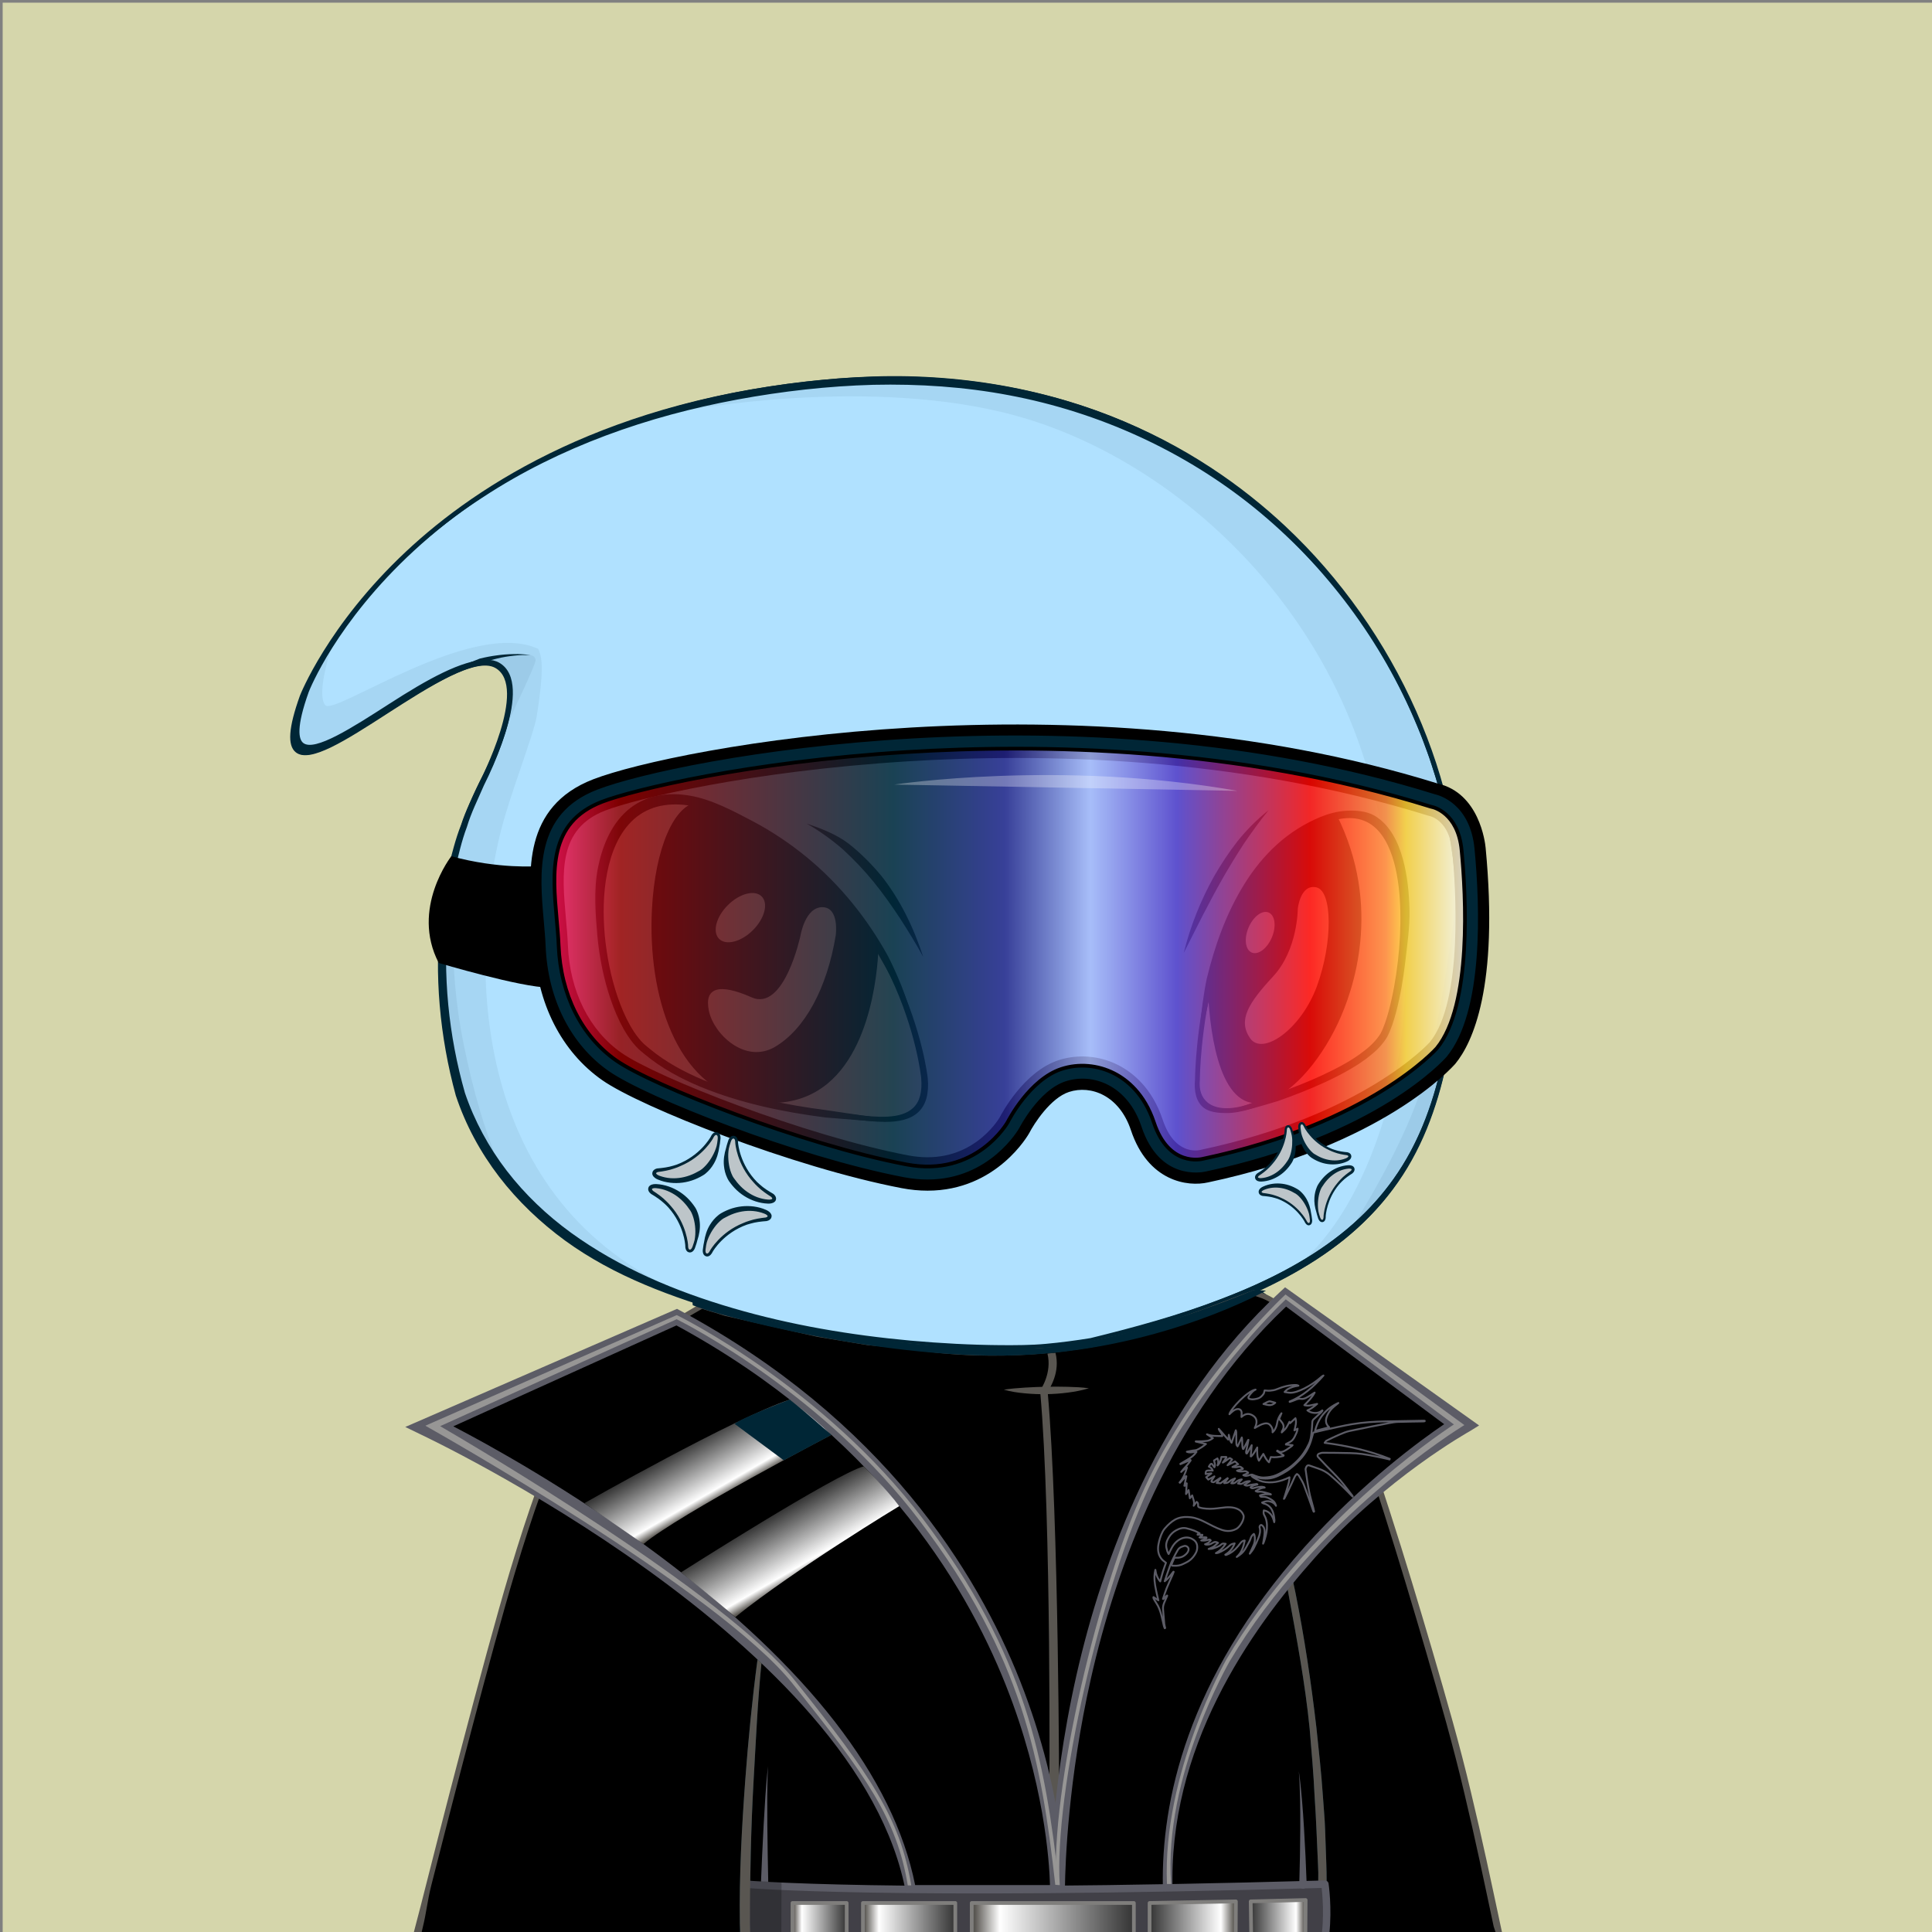 <svg xmlns="http://www.w3.org/2000/svg" xmlns:xlink="http://www.w3.org/1999/xlink" version="1.2" viewBox="0 0 520 520" fill="none">
<rect x="0" y="0" width="520" height="520" fill="#808080" stroke="none"/>
<!-- Background / Yellow --> <path d="M520.47 0.72H0.72V520.47H520.47V0.72Z" fill="#D5D6AB"/>


<!-- Type / Blue Body --> <path d="M399.34 519.56L115.79 518.97C115.53 518.97 115.28 518.85 115.12 518.65C114.96 518.45 114.89 518.18 114.95 517.93C146.9 372.14 188.1 351.75 189.84 350.95C189.94 350.9 190.06 350.87 190.17 350.87L337.22 346.77C337.3 346.76 337.43 346.78 337.52 346.82C338.16 347.04 353.31 352.7 367.93 393.63C383.16 436.26 397.96 500.19 400.2 518.6C400.23 518.85 400.15 519.09 399.99 519.27C399.82 519.45 399.58 519.56 399.34 519.56ZM116.85 517.26L398.36 517.84C395.76 498.32 381.24 436.01 366.31 394.2C352.74 356.21 338.58 349.15 337.08 348.49L190.41 352.58C187.69 354.04 147.59 377.75 116.85 517.26Z" fill="#002636"/>
<path d="M399.34 518.7C397 499.37 381.76 434.92 367.12 393.91C352.47 352.9 337.24 347.63 337.24 347.63L190.19 351.73C190.19 351.73 148.01 371.06 115.79 518.11L399.34 518.7Z" fill="#B0E1FF"/>
<path d="M397.72 507.23C397.06 503.42 396.32 499.64 395.57 495.85C394.04 488.28 392.42 480.73 390.66 473.21C387.12 458.18 383.29 443.22 379.1 428.35C376.94 420.93 374.75 413.52 372.36 406.17C370.01 398.81 367.49 391.49 364.57 384.29C361.64 377.11 358.29 370.06 354.07 363.47C351.98 360.17 349.63 357.02 347.01 354.08C345.68 352.62 344.3 351.21 342.76 349.94C341.2 348.65 339.69 347.48 337.59 346.58C337.49 346.54 337.38 346.51 337.26 346.52H337.2C312.69 347.2 288.19 348.19 263.69 349.02C251.44 349.47 239.19 349.88 226.93 350.24C214.68 350.61 202.43 351.04 190.17 351.29H190.15C190.1 351.29 190.05 351.3 190 351.33C188.22 352.29 186.66 353.44 185.14 354.68L182.91 356.58C182.2 357.24 181.52 357.94 180.82 358.62C180.14 359.31 179.41 359.97 178.77 360.69L176.85 362.88L174.93 365.07C174.31 365.82 173.74 366.6 173.14 367.36C171.97 368.91 170.75 370.42 169.62 371.99L166.37 376.81L164.74 379.22C164.22 380.04 163.74 380.88 163.24 381.71L160.27 386.71C152.59 400.18 146.31 414.38 140.61 428.77C139.21 432.38 137.97 436.05 136.64 439.68L134.67 445.14L133.69 447.87L132.81 450.64L129.31 461.71C128.14 465.4 126.95 469.08 125.97 472.83L122.88 484.02C121.88 487.76 120.77 491.47 119.93 495.25L114.55 517.84C114.53 517.93 114.52 518.03 114.52 518.12C114.52 518.8 115.07 519.36 115.75 519.37H115.78C132.24 519.07 151.62 519.35 186.94 519.57C210.64 519.72 234.41 519.65 258.04 519.48L399.43 518.78C399.03 514.84 398.39 511.02 397.72 507.23ZM257.08 517.33C233.46 517.06 209.96 517.07 186.41 516.94C163.39 516.82 140.4 516.83 117.37 516.85L122.26 495.83C123.08 492.06 124.16 488.35 125.14 484.62L128.11 473.43C129.04 469.68 130.19 466 131.32 462.31L134.68 451.24L135.52 448.47L136.47 445.74L138.37 440.28C139.65 436.64 140.86 432.98 142.21 429.37C147.71 414.97 154.06 401.17 161.61 387.72L164.52 382.73C165.01 381.9 165.48 381.06 165.99 380.24L171.09 373.37C172.2 371.8 174.06 369.75 175.21 368.21C175.8 367.45 176.36 366.66 176.97 365.92L178.86 363.74L180.75 361.56C181.39 360.84 182.09 360.19 182.76 359.5C183.44 358.83 184.11 358.13 184.8 357.47L186.97 355.59C188.43 354.37 190.55 353.68 192.16 352.79L192.89 352.47C205.14 352.04 214.75 351.48 227 351.16C239.25 350.84 251.51 350.56 263.77 350.33C288.2 349.8 312.7 349.17 337.12 348.49C338.54 349.13 340.03 350.5 341.37 351.65C342.8 352.84 344.12 354.2 345.38 355.6C347.87 358.43 350.14 361.5 352.17 364.72C356.29 371.13 359.66 378.05 362.58 385.13C365.5 392.22 368.05 399.48 370.44 406.81C372.87 414.12 375.1 421.5 377.29 428.88C381.66 443.66 385.71 458.55 389.45 473.51C391.28 481 393.15 488.48 394.83 496.01C396.51 503.49 398.1 511.18 399.28 518.61L257.08 517.33Z" fill="#002636"/>
<path opacity="0.06" d="M185.38 357.16C185.38 357.16 224.37 377.66 278.59 377.01C278.59 377.01 308.94 378.99 341.45 351.73C341.45 351.73 339.4 349.62 337.08 348.49C334.74 347.36 197.65 350.87 193.25 352.24C188.85 353.62 185.38 357.16 185.38 357.16Z" fill="#002636"/>
<path opacity="0.09" d="M200.36 354.58C200.36 354.58 246.35 372.25 281.94 367.65C317.53 363.05 334.95 348.77 334.95 348.77L298.88 359.42L281.69 363.78L257.46 363.02L234.73 360.88L200.36 354.58Z" fill="#002636"/>
<path d="M81.22 187.89C81.22 187.89 109.73 113.29 222.61 103.14C335.49 92.99 394.07 182.82 392.51 248.82C390.95 314.82 372.2 342.17 293.7 361.3C293.7 361.3 284.52 362.86 277.49 363.16C270.46 363.45 150.95 366.97 124.58 296.67C124.58 296.67 108.96 251.56 129.66 210.94C129.66 210.94 143.71 184.46 134.14 178.99C120.69 171.31 66.38 229.29 81.22 187.89Z" fill="#B0E1FF"/>
<path d="M81.1 187.84C83.5 182.13 86.65 176.79 90.11 171.67C93.58 166.56 97.42 161.7 101.57 157.13C109.91 148.02 119.34 139.89 129.62 133.02C134.72 129.51 140.12 126.49 145.57 123.56C151.09 120.77 156.7 118.14 162.48 115.91C174 111.39 185.96 107.96 198.11 105.58C210.27 103.25 222.59 101.76 235 101.33C247.4 100.91 259.86 101.85 272.06 104.2C284.25 106.56 296.19 110.33 307.42 115.66C318.65 120.95 329.2 127.67 338.75 135.58C357.79 151.48 372.74 172.1 382.19 194.95C383.42 197.79 384.4 200.72 385.48 203.62C386.39 206.58 387.44 209.49 388.17 212.5C389.85 218.45 391.02 224.54 391.91 230.66C392.76 236.79 393.05 242.99 392.99 249.18C392.85 255.35 392.55 261.53 392.01 267.69C390.91 279.98 388.73 292.33 384.02 303.87C381.66 309.62 378.65 315.13 374.9 320.11C371.17 325.11 366.76 329.58 361.92 333.5C352.2 341.33 340.96 346.99 329.43 351.47C317.89 356.02 290.25 365.55 269.44 363.52C261.26 363.49 253.09 363.08 244.94 362.39C228.65 360.97 212.42 358.33 196.65 353.77C180.94 349.16 165.5 343.64 152.11 333.92C145.45 329.05 139.39 323.3 134.35 316.73C129.31 310.15 125.32 302.81 122.68 294.87C118.34 278.98 116.84 262.37 118.58 246.01C118.86 243.97 118.96 241.92 119.41 239.9L120.56 233.84C121.64 229.87 122.56 225.86 124.09 222.04C125.33 218.12 127.26 214.46 128.94 210.72C130.81 207.14 132.47 203.44 133.88 199.65C135.25 195.86 136.43 191.95 136.74 187.98C136.88 186.01 136.75 183.98 135.98 182.24C135.21 180.51 133.59 179.21 131.68 179.06C129.76 178.88 127.77 179.37 125.88 180C123.98 180.64 122.13 181.47 120.32 182.38C116.7 184.2 113.2 186.28 109.75 188.44C102.83 192.71 96.16 197.44 88.84 201.1C86.99 201.97 85.1 202.81 83.03 203.1C82.02 203.22 80.87 203.22 79.97 202.55C79.05 201.91 78.71 200.79 78.6 199.77C78.39 197.69 78.84 195.66 79.31 193.68C79.77 191.71 80.41 189.77 81.1 187.84ZM81.34 187.93C80.67 189.85 80.04 191.78 79.56 193.75C79.1 195.71 78.68 197.74 78.9 199.73C79.01 200.7 79.35 201.71 80.15 202.26C80.92 202.84 81.99 202.85 82.96 202.73C84.94 202.44 86.82 201.6 88.64 200.73C95.88 197.05 102.53 192.28 109.43 187.96C112.88 185.79 116.34 183.63 119.98 181.74C121.8 180.8 123.66 179.93 125.6 179.24C127.54 178.56 129.59 178 131.75 178.17C133.95 178.29 135.97 179.85 136.86 181.82C137.77 183.8 137.92 185.98 137.81 188.05C137.55 192.22 136.4 196.21 135.07 200.09C133.7 203.96 132.08 207.73 130.24 211.4C128.65 215.11 126.81 218.72 125.66 222.6C124.22 226.38 123.38 230.34 122.39 234.25L121.36 240.21C121.16 241.2 121.04 242.2 120.95 243.21L120.63 246.22C119.08 262.28 120.73 278.67 125.13 294.14C127.66 301.62 131.54 308.8 136.41 315.13C141.29 321.47 147.17 327.05 153.67 331.78C166.72 341.23 181.83 347.59 197.33 352.11C212.86 356.65 228.93 359.35 245.08 360.83C253.16 361.55 261.27 361.99 269.37 362.05C273.43 362.07 277.47 362.07 281.46 361.7C285.47 361.34 289.5 360.8 293.48 360.16L293.4 360.18C305.34 357.25 317.23 354.02 328.69 349.61C340.15 345.27 351.27 339.8 360.86 332.21C365.64 328.42 369.99 324.08 373.69 319.22C377.41 314.38 380.4 308.99 382.76 303.35C387.47 292.03 389.72 279.81 390.89 267.59C391.47 261.47 391.81 255.32 391.99 249.16C392.09 243.02 391.84 236.87 391.04 230.77C390.18 224.69 389.12 218.61 387.39 212.71C386.65 209.72 385.59 206.83 384.68 203.9C383.6 201.02 382.6 198.11 381.37 195.29C371.93 172.57 356.78 152.28 337.75 136.79C318.68 121.32 295.71 110.92 271.64 106.39C259.6 104.1 247.31 103.3 235.06 103.57C222.81 103.91 210.56 105.3 198.49 107.53C174.39 111.99 150.73 120.25 130.1 133.75C119.76 140.42 110.24 148.38 101.92 157.45C97.76 161.99 93.9 166.81 90.41 171.88C86.93 176.95 83.75 182.28 81.34 187.93Z" fill="#002636"/>
<path opacity="0.06" d="M88.84 175.45C88.84 175.45 85.13 186.91 87.55 189.81C89.97 192.71 127.09 166.41 144.84 174.64C144.84 174.64 145.72 175.93 145.81 179.32C145.89 182.47 145.25 188.03 144.44 192.88C143.63 197.72 137.34 213.68 134.84 223.54C127.26 253.39 124.35 316.33 176.15 344.41L170.34 342.8L151.78 332.79L134.84 315.04L125.8 300.19L122.73 289.38L119.34 273.56L119.02 259.52L119.83 242.9L122.25 230.31L125.96 218.69L130.32 209.17L134.19 201.59L136.21 194.65L137.81 188.06L136.85 182.71L134.51 179.4L127.65 178.75L123.53 180.44L112 186.18L99.65 194.01L94.57 197.08L86.9 201.36L81.82 202.09L79.88 200.07C79.88 200.07 79.07 195.39 79.32 195.23C79.57 195.07 81.66 187.24 81.66 187.24C81.66 187.24 84.65 181.91 84.81 181.67C84.97 181.43 88.84 175.45 88.84 175.45Z" fill="#002636"/>
<path opacity="0.06" d="M127.65 178.76L131.93 177.07L137.3 176.24L142.82 176.31C142.82 176.31 144.2 176.48 144.14 177.82C144.08 179.15 136.94 193.98 136.94 193.98L137.42 188.84L136.88 183.15L134.52 179.42L130.92 177.96L127.65 178.76Z" fill="#002636"/>
<path d="M129.14 177.26C130.64 176.89 132.15 176.6 133.67 176.4C135.19 176.19 136.72 176.07 138.25 176.05C139.78 176 141.3 176.13 142.81 176.3C141.29 176.28 139.78 176.3 138.27 176.48C136.77 176.64 135.28 176.89 133.82 177.24C132.36 177.58 130.91 177.99 129.5 178.49C128.1 178.98 124.43 180.25 124.22 179.83C124.01 179.41 123.29 179.53 129.14 177.26Z" fill="#002636"/>
<path opacity="0.06" d="M392.23 239.84C392.23 239.84 387.94 278.32 381.48 296.08C375.02 313.84 361.9 333.5 361.9 333.5L368.34 326.5L375.6 318.59L381.41 308.1L385.93 296.8L389 286.15L390.78 274.21L391.75 261.14L392.56 247.58L392.23 239.84Z" fill="#002636"/>
<path opacity="0.06" d="M124.08 222.05C124.08 222.05 118.78 250.73 124.59 280.02C130.4 309.31 137.66 319.72 137.66 319.72L131.73 311.37L125.8 300.19L121.32 286.43L119.38 271.54L119.02 254.96L119.83 242.9L124.08 222.05Z" fill="#002636"/>
<path d="M199.14 516.66L199.13 519.65L116.44 519.37L118.32 513.06L181.39 512.97L199.14 516.66Z" fill="#B0E1FF"/>
<path opacity="0.06" d="M133.67 454.57C136.39 449.53 125.3 503.75 128.2 519.4L116.44 519.38C116.44 519.37 130.95 459.61 133.67 454.57Z" fill="#002636"/>
<path d="M399.24 518.61L399.34 519.56L356.71 519.49L356.75 518.3L356.76 517.98L399.24 518.61Z" fill="#B0E1FF"/>
<path opacity="0.06" d="M339.09 392.12C339.09 392.12 346.08 401.06 352.37 423.33C358.66 445.6 364.63 499.98 365.6 516.93L365.63 519.53L356.66 519.48L355.92 515.88V507.65L355.44 488.69L354.15 470.54L351.97 450.45L348.34 430.12L344.87 413.58L341.8 400.83L339.09 392.12Z" fill="#002636"/>
<path d="M352.49 464.23C353 470.32 353.55 476.41 353.83 482.52C354.25 488.62 354.46 494.73 354.74 500.83C355.11 506.61 354.14 513.38 354.37 519.18L356.73 519.48C356.77 516.73 357.03 512.62 357.05 509.87C357.07 506.8 357.09 503.73 356.98 500.67L356.66 491.47C356.56 488.4 356.25 485.35 356.05 482.29C355.64 476.17 354.95 470.07 354.31 463.97C352.89 451.78 351.08 439.64 348.66 427.61C346.15 415.61 343.26 403.66 339.08 392.12C339.06 392.07 339 392.04 338.94 392.06C338.89 392.08 338.86 392.14 338.88 392.2C342.79 403.8 344.53 415.8 346.76 427.81C348.99 439.84 351.28 452.07 352.49 464.23Z" fill="#002636"/>
<path d="M201.84 516.99V519.65L354.39 519.49L354.34 517.85L223.06 514.56L201.84 516.99Z" fill="#B0E1FF"/>
<path opacity="0.06" d="M217.28 403.99C217.28 403.99 220.88 402.54 219.59 410.93C218.3 419.32 213.84 493.52 215.13 519.66H201.84L200.87 495.49L204.42 449.66L207.08 431.83L209.08 421L212.41 411.97L213.73 408.71L215.34 405.39L217.28 403.99Z" fill="#002636"/>
<path d="M201.81 518.11C201.81 517.62 201.8 517.13 201.81 516.64C201.89 503.85 202.12 491.05 202.84 478.26C203.59 465.48 204.06 452.7 205.71 440.01C206.52 433.66 207.49 427.33 209.03 421.12C209.8 418.02 210.66 414.93 211.76 411.93C212.3 410.43 212.93 408.96 213.66 407.54C214.03 406.84 214.43 406.14 214.9 405.51C215.36 404.89 215.91 404.23 216.58 403.96L216.62 403.94C216.67 403.92 216.7 403.86 216.68 403.81C216.66 403.76 216.6 403.73 216.55 403.75C215.7 404.06 215.2 404.72 214.69 405.35C214.19 405.99 213.77 406.68 213.38 407.39C212.61 408.81 211.94 410.28 211.37 411.78C210.21 414.78 209.27 417.86 208.43 420.96C206.75 427.16 205.64 433.52 204.69 439.86C202.83 452.57 201.56 465.35 200.61 478.15C199.67 490.95 198.97 503.79 199.16 516.65C199.17 517.13 199.19 517.62 199.2 518.11H201.81Z" fill="#002636"/>
<path opacity="0.06" d="M391.35 227.25L385.48 203.62L376.1 182.47L362.54 161.41L344.92 142.87L330.59 129.7L307.41 115.66L286.29 108.64L269.59 104.77L258.21 103.32L241.27 102.11L225.05 102.59L198.11 105.59L183.9 110.58C183.9 110.58 234.25 100.9 273.95 112.03C313.65 123.17 356.01 159.32 369.45 212.17C369.45 212.17 377.37 242.39 378.12 263.04C378.87 283.69 370.33 323.76 348.51 341.27L357.47 336.19L368.36 326.51L376.35 317.31L382.16 306.42L386.76 292.62L389.42 284.63L392.01 267.7L392.09 242.75L391.35 227.25Z" fill="#002636"/>
<path d="M345.88 141.56C323.42 120.53 283.79 96.62 222.63 102.13C164.14 107.39 128.68 130.24 109.23 148.49C88.13 168.28 80.77 187.11 80.7 187.3V187.31C77.65 195.83 77.3 200.65 79.62 202.49C83.41 205.5 93.08 199.27 104.27 192.05C115.6 184.75 128.09 176.78 133.34 179.79C142.26 184.89 129.3 210.01 129.16 210.27C108.57 250.67 123.89 296.05 124.05 296.52C147.52 359.12 244.02 363.55 270.82 363.55C274.57 363.55 276.96 363.46 277.59 363.44C284.58 363.15 293.79 361.6 293.92 361.57C369.4 344.18 391.58 317.82 393.22 248.47C394.12 210.7 375.98 169.74 345.88 141.56ZM391.94 248.44C391.09 284.36 385.18 305.63 371.54 321.86C357.31 338.79 333.28 350.65 293.67 360.3C293.58 360.32 284.45 361.86 277.54 362.15C272.42 362.37 151.7 366.56 125.27 296.09C125.11 295.64 109.97 250.78 130.31 210.87C130.89 209.78 144.35 184.08 134.36 178.37C133.4 177.82 132.28 177.58 131.01 177.58C124.37 177.58 115 182.85 104.76 189.45C94.88 195.81 84.66 202.39 81.61 199.96C80.39 198.99 79.66 195.82 83.1 186.23C83.52 185.15 111.84 113.4 222.76 103.42C283.47 97.96 322.74 121.66 345.02 142.51C374.84 170.44 392.82 211.03 391.94 248.44Z" fill="#002636"/>


<!-- Eyes / Ski Goggles --> <path d="M318.61 256.46C320.44 249.13 323.1 242.49 326.76 235.88C328.65 232.61 330.73 229.43 333.06 226.44C335.42 223.48 338.46 220.41 341.43 218.09C339.03 221.01 336.87 224.03 334.78 227.09C332.76 230.21 330.81 233.37 328.98 236.6C327.14 239.83 325.41 243.12 323.69 246.43L318.61 256.46Z" fill="#002636"/>
<path d="M248.47 257.52C246.52 253.94 244.39 250.5 242.21 247.12C239.99 243.76 237.67 240.48 235.15 237.37C232.62 234.27 229.86 231.37 226.92 228.66C223.9 226.03 220.66 223.69 217.1 221.66C220.96 222.97 225.13 224.56 228.41 227.07C231.65 229.62 234.57 232.56 237.2 235.72C242.3 242.15 245.95 249.75 248.47 257.52Z" fill="#002636"/>
<path d="M322.29 290.56C322.29 290.56 322.34 235.59 354.67 221.27C387 206.95 378.1 270.88 371.94 279.51C365.77 288.14 345.48 294.91 336.19 297.88C326.9 300.85 321.62 297.29 322.29 290.56Z" fill="#F4F4F4"/>
<path d="M330.17 299.58C327.75 299.58 325.41 299.31 323.91 298.1C321.92 296.49 321.34 293.65 321.64 290.52C321.65 288.9 322.39 234.85 354.41 220.67C362.37 217.14 368.53 217.96 372.72 223.1C383.28 236.06 377.06 273.45 372.47 279.88C365.93 289.03 343.7 296.15 336.39 298.5C334.13 299.22 332.03 299.58 330.17 299.58ZM363.16 219.84C360.72 219.84 357.97 220.51 354.94 221.86C323.36 235.85 322.94 290.01 322.94 290.56V290.62C322.67 293.31 323.4 295.43 325.04 296.75C327.33 298.6 331.23 298.78 336 297.25C343.2 294.94 365.12 287.92 371.42 279.12C373.49 276.22 376.23 265.73 377.05 253.84C377.6 245.78 377.64 231.19 371.73 223.92C369.5 221.2 366.64 219.84 363.16 219.84Z" fill="#002636"/>
<path d="M249.05 290.2C249.05 290.2 244.08 241.2 197.48 219.61C150.88 198.02 157.63 267.97 172.79 281.86C187.95 295.75 217.1 299.31 226.94 300.31C236.78 301.31 250.31 304.49 249.05 290.2Z" fill="#F4F4F4"/>
<path d="M238.18 301.96C235.49 301.96 232.62 301.62 229.9 301.29C228.87 301.17 227.85 301.05 226.87 300.95C195.07 297.72 179.67 289.05 172.35 282.34C162.44 273.26 155.43 239.25 166.22 223.06C170.55 216.56 179.54 210.58 197.76 219.02C244.16 240.52 249.65 289.64 249.7 290.14V290.15C250.07 294.31 249.26 297.3 247.23 299.26C245.07 301.35 241.79 301.96 238.18 301.96ZM181.75 216.19C175.55 216.19 170.66 218.73 167.29 223.78C157.14 239.01 163.65 272.62 173.22 281.38C186.91 293.93 212.79 298.22 227 299.66C227.99 299.76 229.01 299.88 230.05 300.01C236.12 300.73 242.53 301.34 245.85 298.12C247.58 296.44 248.26 293.81 247.93 290.06C247.86 289.39 242.83 241.35 197.2 220.21C191.42 217.52 186.25 216.19 181.75 216.19Z" fill="#002636"/>
<path d="M325.55 263.57C325.55 263.57 325.53 299.51 339.91 296.2C354.29 292.89 377.4 255.56 359.28 219.48C359.28 219.48 334.14 224.9 325.55 263.57Z" fill="#002636"/>
<path d="M338.09 296.92C336.39 296.92 334.83 296.36 333.43 295.24C325.13 288.63 325.05 264.59 325.05 263.57L325.06 263.46C333.62 224.92 358.92 219.04 359.18 218.99L359.56 218.91L359.73 219.26C372.21 244.12 364.17 266.77 360.13 275.35C354.86 286.56 346.78 295.13 340.02 296.69C339.36 296.84 338.72 296.92 338.09 296.92ZM326.05 263.63C326.06 264.92 326.31 288.29 334.05 294.46C335.74 295.81 337.62 296.22 339.79 295.72C346.26 294.23 354.07 285.87 359.22 274.93C363.18 266.52 371.03 244.4 359.01 220.07C355.88 220.95 333.91 228.35 326.05 263.63Z" fill="#002636"/>
<path d="M349.3 244.59C349.3 244.59 349.32 255.61 342.67 262.79C336.02 269.97 333.12 274.56 336.45 279.43C339.78 284.3 350.2 277.1 354.47 265.39C358.74 253.68 358.66 239.8 354.31 238.83C349.96 237.86 349.3 244.59 349.3 244.59Z" fill="#EFEFEF"/>
<path d="M342.324 252.318C343.579 249.341 343.19 246.334 341.454 245.603C339.719 244.871 337.295 246.692 336.04 249.669C334.785 252.647 335.174 255.653 336.91 256.385C338.645 257.116 341.069 255.295 342.324 252.318Z" fill="#EFEFEF"/>
<path d="M235.95 254.14C235.95 254.14 236.09 302.14 201.64 295.78C167.19 289.42 172.22 217.65 188.01 216.39C188.02 216.39 215.78 224.38 235.95 254.14Z" fill="#002636"/>
<path d="M207.66 296.86C205.71 296.86 203.67 296.66 201.56 296.27C181.89 292.64 174.29 267.77 175.47 244.73C176.32 228.27 181.46 216.4 187.98 215.88L188.07 215.87L188.16 215.9C188.44 215.98 216.33 224.29 236.37 253.85L236.46 253.98V254.13C236.46 254.39 236.38 280.26 222.84 291.56C218.62 295.09 213.53 296.86 207.66 296.86ZM187.97 216.9C182.1 217.48 177.28 229.18 176.47 244.79C175.31 267.39 182.67 291.77 201.74 295.29C209.94 296.8 216.82 295.29 222.2 290.8C234.84 280.24 235.43 256.42 235.45 254.29C216.17 225.95 189.69 217.43 187.97 216.9Z" fill="#002636"/>
<path d="M215.44 251.85C215.44 251.85 211.1 272.34 202.31 268.44C193.52 264.54 189.48 265.78 190.8 272.09C192.12 278.4 200.63 286.49 208.65 281.73C216.66 276.97 222.6 265.98 224.94 251.76C224.94 251.76 226.01 244.19 221.34 244.17C216.68 244.15 215.44 251.85 215.44 251.85Z" fill="#EFEFEF"/>
<path d="M202.641 250.368C205.808 247.217 206.869 243.149 205.011 241.281C203.153 239.413 199.08 240.454 195.912 243.605C192.745 246.757 191.683 250.825 193.541 252.693C195.399 254.56 199.473 253.52 202.641 250.368Z" fill="#EFEFEF"/>
<path d="M249.05 290.2C248.33 284.51 246.66 278.99 244.65 273.66C242.55 268.35 240.08 263.21 237.22 258.32C231.79 248.38 224.54 239.41 215.79 232.23C211.41 228.64 206.68 225.49 201.68 222.83C196.67 220.2 191.48 217.82 185.99 216.89C183.26 216.41 180.47 216.36 177.82 216.9C175.17 217.44 172.69 218.65 170.67 220.44C168.65 222.23 167.07 224.52 165.91 227.02C164.73 229.52 163.95 232.21 163.41 234.96C162.34 240.46 162.29 246.17 162.78 251.79C163.32 257.41 164.43 263 166.24 268.33C167.15 270.99 168.24 273.59 169.61 276.02C170.3 277.23 171.05 278.39 171.91 279.44C172.33 279.97 172.79 280.47 173.27 280.93C173.75 281.39 174.33 281.83 174.86 282.28C179.16 285.85 184.18 288.55 189.39 290.72C199.87 295.02 211.13 297.35 222.4 298.8L230.89 300.05C233.71 300.49 236.53 300.93 239.35 300.94C240.76 300.93 242.17 300.79 243.52 300.42C244.86 300.03 246.16 299.38 247.1 298.31C248.05 297.26 248.63 295.9 248.88 294.5C249.15 293.07 249.15 291.63 249.05 290.2ZM249.05 290.2C249.17 291.62 249.18 293.07 248.94 294.48C248.71 295.89 248.19 297.29 247.25 298.41C246.34 299.54 245.04 300.34 243.67 300.83C242.29 301.31 240.84 301.56 239.39 301.66C236.49 301.88 233.59 301.69 230.73 301.46L222.16 300.77C210.76 299.3 199.37 296.95 188.63 292.55C183.29 290.33 178.1 287.56 173.58 283.8C173.02 283.32 172.44 282.89 171.89 282.37C171.34 281.84 170.83 281.28 170.36 280.69C169.42 279.52 168.61 278.27 167.87 276.99C166.43 274.42 165.29 271.72 164.35 268.96C162.47 263.45 161.34 257.73 160.79 251.95C160.28 246.18 159.78 239.58 160.89 233.82C161.45 230.95 162.28 228.1 163.54 225.42C164.79 222.73 166.51 220.2 168.79 218.19C171.06 216.17 173.9 214.79 176.86 214.19C179.82 213.59 182.86 213.66 185.77 214.17C191.62 215.17 197.53 218.37 202.63 221.05C207.74 223.76 212.59 226.99 217.07 230.67C226.04 238.02 233.43 247.21 239 257.34C240.32 259.91 241.49 262.56 242.58 265.23C243.63 267.92 244.57 270.65 245.39 273.4C246.22 276.15 246.94 278.94 247.55 281.74C247.87 283.14 248.15 284.54 248.41 285.95C248.66 287.37 248.89 288.78 249.05 290.2Z" fill="#002636"/>
<path d="M322.29 290.56C322.36 286.03 322.63 281.5 322.96 276.96C323.31 272.42 323.88 267.89 324.8 263.4C326.96 254.53 330.05 245.78 334.93 237.94C337.36 234.03 340.28 230.38 343.73 227.27C347.17 224.15 351.16 221.64 355.47 219.86C357.64 218.99 359.95 218.36 362.37 218.22C364.77 218.07 367.79 218.27 369.94 219.53C372.1 220.78 373.74 222.69 374.95 224.74C376.16 226.8 376.99 229.02 377.6 231.26C378.82 235.76 379.26 240.37 379.37 244.96C379.47 249.55 378.74 254.41 378.22 258.96C377.69 263.5 376.92 268.02 375.75 272.47C375.14 274.7 374.48 276.9 373.37 279.07C372.07 281.25 370.36 282.9 368.51 284.33C367.62 285.1 366.63 285.7 365.68 286.38C364.7 286.98 363.73 287.62 362.72 288.17C360.71 289.3 358.67 290.34 356.59 291.29C352.43 293.2 348.18 294.87 343.88 296.37C341.7 297.04 339.51 297.67 337.32 298.28C335.12 298.89 332.79 299.37 330.47 299.3C329.89 299.32 329.31 299.21 328.73 299.16C328.16 299.02 327.58 298.95 327.04 298.73C325.93 298.39 324.9 297.77 324.12 296.93C323.32 296.1 322.78 295.05 322.49 293.96C322.22 292.83 322.2 291.69 322.29 290.56ZM322.29 290.56C322.22 291.69 322.25 292.83 322.54 293.93C322.86 295.02 323.45 296.01 324.26 296.78C325.06 297.56 326.1 298.05 327.17 298.31C327.69 298.49 328.26 298.49 328.8 298.57C329.36 298.56 329.9 298.62 330.46 298.55C332.68 298.39 334.78 297.7 336.88 296.9C339 296.12 341.12 295.31 343.21 294.47C347.46 292.95 351.68 291.36 355.75 289.46C359.8 287.56 363.83 285.5 367.27 282.76C369 281.44 370.58 279.83 371.61 278.12C372.57 276.25 373.24 274.09 373.82 271.95C374.96 267.63 375.72 263.19 376.24 258.73C376.75 254.27 377 249.77 376.9 245.29C376.79 240.82 376.36 236.34 375.2 232.08C374.62 229.96 373.84 227.9 372.75 226.04C371.66 224.2 370.24 222.57 368.45 221.54C366.67 220.5 364.58 220.08 362.47 220.21C360.35 220.33 358.23 220.89 356.2 221.71C352.14 223.39 348.34 225.77 345.07 228.75C341.78 231.71 338.97 235.21 336.62 239C331.91 246.59 328.84 255.15 326.75 263.87C324.45 272.54 322.45 281.48 322.29 290.56Z" fill="#002636"/>
<path d="M144.6 233.13C144.6 233.13 134.28 233.97 121.47 230.46C121.47 230.46 110.44 244.54 118.09 259.18C118.09 259.18 140.29 265.8 147.79 265.8L144.6 233.13Z" fill="black"/>
<path d="M399.86 228.2C399.72 226.69 398.14 213.46 386.96 210.89C290.12 180.72 181.74 201.24 159.69 209.74C140.61 217.09 142.21 235.04 143.37 248.15C143.58 250.51 143.78 252.73 143.86 254.8C144.47 269.96 151.12 283.07 162.11 290.74C172.46 297.98 213.54 314.21 242.68 319.79C245.04 320.24 247.39 320.47 249.66 320.47C268.38 320.47 276.89 305.2 277.01 304.99C278.31 302.45 282.76 295.52 287.72 293.9C293.65 291.96 301.28 294.87 304.39 304.19C308.99 317.99 319.64 319.51 325.17 318.24C372.3 308.25 390.92 287.22 391.73 286.28C396.3 280.7 403.43 265.73 399.86 228.2ZM312.93 301.35C310.08 292.81 304.86 288.65 300.97 286.67C295.99 284.13 290.14 283.65 284.92 285.35C275.59 288.4 269.61 299.7 269.04 300.8C268.83 301.15 266.84 304.4 262.96 307.21C257.65 311.04 251.4 312.3 244.36 310.96C216.75 305.67 176.77 290.03 167.26 283.37C158.6 277.32 153.35 266.77 152.85 254.44C152.76 252.14 152.55 249.82 152.33 247.36C151.22 234.86 150.17 223.06 162.92 218.15C171.17 214.97 201.91 207.55 244.23 204.92C279.75 202.71 332.91 203.46 384.46 219.55L384.91 219.67C385.12 219.72 390.12 220.92 390.89 229.07C391.77 238.32 393.93 269.39 384.84 280.5C384.67 280.7 367.07 300.18 323.23 309.47L323.09 309.51C322.39 309.67 316.12 310.94 312.93 301.35Z" fill="black"/>
<path opacity="0.85" d="M161.31 213.94C180.17 206.67 277.88 186.76 385.81 215.24C385.81 215.24 394.26 216.78 395.38 228.63C396.51 240.47 398.38 271.05 388.25 283.44C388.25 283.44 370.42 304.07 324.24 313.85C324.24 313.85 313.35 316.85 308.66 302.78C304.61 290.63 294.21 287.06 286.32 289.64C278.43 292.22 272.99 302.97 272.99 302.97C272.99 302.97 263.98 319.3 243.52 315.38C214.77 309.88 174.26 293.75 164.68 287.06C155.1 280.37 148.91 268.52 148.35 254.62C147.79 240.71 142.44 221.21 161.31 213.94Z" fill="url(#paintEyes0_linear_3_836)"/>
<path d="M249.66 317.97C247.62 317.97 245.45 317.77 243.15 317.33C214.29 311.8 173.73 295.81 163.54 288.68C153.2 281.45 146.94 269.06 146.36 254.68C146.27 252.55 146.07 250.3 145.86 247.91C144.71 234.91 143.27 218.73 160.59 212.06C182.47 203.63 290.09 183.28 386.31 213.29C387.59 213.58 396.18 215.95 397.37 228.43C398.87 244.16 399.87 272.38 389.79 284.7C389.01 285.6 370.95 305.99 324.65 315.8C323.35 316.1 311.72 318.29 306.76 303.4C303.14 292.54 294.05 289.2 286.94 291.52C279.93 293.81 274.83 303.75 274.78 303.85C274.66 304.07 266.77 317.97 249.66 317.97ZM162.03 215.8C147.52 221.39 148.7 234.7 149.85 247.57C150.07 250.01 150.27 252.31 150.36 254.53C150.89 267.65 156.53 278.9 165.84 285.41C175.52 292.18 216.01 308.06 243.91 313.4C262.74 317.01 271.17 302.14 271.25 301.98C271.45 301.57 277.13 290.51 285.71 287.71C290.3 286.21 295.45 286.64 299.85 288.88C303.32 290.65 307.99 294.38 310.57 302.12C314.57 314.14 323.36 311.99 323.73 311.9L323.83 311.88C368.83 302.35 386.57 282.32 386.74 282.12C396.22 270.54 394.55 240.98 393.39 228.81C392.43 218.73 385.72 217.25 385.43 217.2L385.21 217.15C333.3 200.94 279.81 200.19 244.08 202.41C201.47 205.05 170.4 212.58 162.03 215.8Z" fill="#002636" stroke="black" stroke-miterlimit="10"/>
<path opacity="0.3" d="M240.71 211.17C240.71 211.17 285.2 204.41 333.06 212.86L240.71 211.17Z" fill="white"/>
<defs>
<linearGradient id="paintEyes0_linear_3_836" x1="147.232" y1="258.177" x2="396.291" y2="258.177" gradientUnits="userSpaceOnUse">
<stop stop-color="#FF155F"/>
<stop offset="0.079" stop-color="#930000"/>
<stop offset="0.374" stop-color="#002636"/>
<stop offset="0.495" stop-color="#232387"/>
<stop offset="0.587" stop-color="#A6B7F8"/>
<stop offset="0.681" stop-color="#5038C6"/>
<stop offset="0.825" stop-color="#FF0600"/>
<stop offset="0.906" stop-color="#FF8431"/>
<stop offset="0.928" stop-color="#FFCF30"/>
<stop offset="1" stop-color="white"/>
</linearGradient>
</defs>


<!-- Body / Ninja Suit --> <g clip-path="url(#clip0_3_836)">
<path d="M390.5 464.88C384.87 444.61 369.1 390.17 360.09 370.28C360.09 370.28 359.1 367.18 356.57 366.2C356.57 366.2 355.16 362.68 352.91 360.01C350.66 357.34 344.74 350.16 338.97 348.47L337.47 347.95L324.14 353.02L312.03 357.34L305.58 358.99C283.13 367.47 245.8 362.45 245.8 362.45L245.31 362.4L233.58 361.37L219.97 359.12L195.19 353.49L188.9 351.51C188.9 351.51 180.27 356.39 175.01 360.14C169.75 363.89 166.38 365.4 164.12 369.53C164.12 369.53 161.87 369.53 157.74 374.41C153.61 379.29 146.85 393.18 137.84 423.21C128.83 453.24 112.23 520.29 112.23 520.29L403.18 520.44C403.18 520.44 396.13 485.15 390.5 464.88Z" fill="black"/>
<path d="M284.07 485.59C283.52 485.59 282.43 485.34 282.43 484.78C282.43 484.02 283.03 408.5 279.97 374.59C279.95 374.4 279.99 374.21 280.08 374.04C280.11 373.98 283.21 369.5 281.92 364.31L284.08 364.1C285.41 369.4 282.6 373.42 281.99 374.69C285.03 408.82 285.07 483.83 285.07 484.59C285.07 485.15 284.62 485.59 284.07 485.59Z" fill="#595651"/>
<path d="M352.49 465.23C353 471.32 353.55 477.41 353.83 483.52C354.25 489.62 354.46 495.73 354.74 501.83C355.11 507.61 354.16 514.66 354.39 520.45L356.73 520.48C356.77 517.73 357.03 513.62 357.05 510.87C357.07 507.8 357.09 504.73 356.98 501.67L356.66 492.47C356.56 489.4 356.25 486.35 356.05 483.29C355.64 477.17 354.95 471.07 354.31 464.97C352.89 452.78 351.08 440.64 348.66 428.61C346.15 416.61 343.26 404.66 339.08 393.12C339.06 393.07 339 393.04 338.94 393.06C338.89 393.08 338.86 393.14 338.88 393.2C342.79 404.8 344.53 416.8 346.76 428.81C348.99 440.84 351.28 453.07 352.49 465.23Z" fill="#002636"/>
<path d="M201.78 520.62C201.78 520.13 201.8 518.14 201.8 517.65C201.88 504.86 202.11 492.06 202.83 479.27C203.58 466.49 204.05 453.71 205.7 441.02C206.51 434.67 207.48 428.34 209.02 422.13C209.79 419.03 210.65 415.94 211.75 412.94C212.29 411.44 212.92 409.97 213.65 408.55C214.02 407.85 214.42 407.15 214.89 406.52C215.35 405.9 215.9 405.24 216.57 404.97L216.61 404.95C216.66 404.93 216.69 404.87 216.67 404.82C216.65 404.77 216.59 404.74 216.54 404.76C215.69 405.07 215.19 405.73 214.68 406.36C214.18 407 213.76 407.69 213.37 408.4C212.6 409.82 211.93 411.29 211.36 412.79C210.2 415.79 209.26 418.87 208.42 421.97C206.74 428.17 205.63 434.53 204.68 440.87C202.82 453.58 201.55 466.36 200.6 479.16C199.66 491.96 198.96 504.8 199.15 517.66C199.16 518.14 199.15 520.13 199.16 520.62H201.78Z" fill="#002636"/>
<path d="M352.49 465.23C353 471.32 353.55 477.41 353.83 483.52C354.25 489.62 354.46 495.73 354.74 501.83C355.11 507.61 354.14 514.38 354.37 520.18L356.73 520.48C356.77 517.73 357.03 513.62 357.05 510.87C357.07 507.8 357.09 504.73 356.98 501.67L356.66 492.47C356.56 489.4 356.25 486.35 356.05 483.29C355.64 477.17 354.95 471.07 354.31 464.97C352.89 452.78 351.08 440.64 348.66 428.61C346.15 416.61 343.26 404.66 339.08 393.12C339.06 393.07 339 393.04 338.94 393.06C338.89 393.08 338.86 393.14 338.88 393.2C342.79 404.8 344.53 416.8 346.76 428.81C348.99 440.84 351.28 453.07 352.49 465.23Z" fill="#595651"/>
<path d="M334.77 349.71C334.79 349.72 334.82 349.73 334.84 349.74C334.82 349.73 334.8 349.72 334.77 349.71Z" fill="#002636"/>
<path d="M334.77 349.71L332.99 350.36C332.99 350.36 332.99 350.38 332.99 350.39L334.77 349.71Z" fill="#002636"/>
<path d="M404.1 519.31C401.36 506.51 398.97 495.06 395.9 482.34C392.9 469.59 389.23 457.01 385.58 444.46C381.89 431.91 378.14 419.38 374.11 406.93C372.11 400.7 370.04 394.49 367.86 388.32C366.06 383.21 364.19 378.12 362.08 373.1C361.78 372.37 361.48 371.68 361.19 371.01C361.04 370.67 360.9 370.32 360.75 369.98L360.78 370.06C360.74 369.93 360.69 369.83 360.64 369.71C360.53 369.45 360.42 369.19 360.29 368.95C360.28 368.94 360.28 368.93 360.27 368.92C360.23 368.84 360.19 368.76 360.15 368.67C360.11 368.6 360.07 368.53 360.02 368.47C359.96 368.37 359.9 368.27 359.84 368.17C359.79 368.1 359.75 368.03 359.7 367.96C359.59 367.81 359.48 367.65 359.36 367.5C359.34 367.48 359.33 367.45 359.31 367.43C359.29 367.4 359.26 367.38 359.24 367.35C359.11 367.19 358.96 367.03 358.81 366.87L358.8 366.86C358.62 366.68 358.43 366.52 358.22 366.36C358.21 366.36 358.21 366.35 358.2 366.35C357.87 366.1 357.52 365.86 357.12 365.68C356.74 364.78 355.42 361.89 353.46 359.57L353.27 359.34C350.8 356.4 345 349.51 339.22 347.81L337.48 347.21L323.93 352.36L311.89 356.66L302.34 359.09L287.66 362.36L273.14 363.29L257.6 362.82L245.4 361.69L233.72 360.66L220.15 358.42L195.43 352.8L188.85 350.74L188.59 350.89C188.5 350.94 179.86 355.83 174.64 359.56C173.46 360.41 172.37 361.14 171.36 361.81C167.99 364.08 165.52 365.73 163.71 368.88C162.8 369.09 160.58 370 157.24 373.95C154.16 377.59 147.47 388.79 137.21 423C130.08 446.77 117.88 494.59 113.2 513.09C112.56 515.6 112.2 516.86 111.56 519.38L111.33 520.29H112.27H113.43L113.77 518.83C114.81 514.63 115.01 511.69 116.07 507.5C121.49 486.18 132.1 444.93 138.56 423.41C148.75 389.44 155.07 379.46 158.02 375.86C161.1 372.11 165.05 369.35 165.05 369.35C166.68 366.65 168.88 365.15 172.11 362.98C173.12 362.3 174.22 361.56 175.42 360.71C180.07 357.39 187.5 353.11 188.98 352.26L191.32 353C191.32 353 193.61 353.63 193.6 353.69L195.07 354.15L219.89 359.79L233.55 362.05L244.36 363.08C293.26 370.84 331.18 351.07 331.18 351.07L332.98 350.39C332.98 350.38 332.98 350.36 332.98 350.36L334.76 349.71L337.47 348.68L338.76 349.12C344.17 350.7 349.77 357.37 352.17 360.21L352.36 360.44C352.62 360.75 352.87 361.07 353.11 361.4C353.12 361.42 353.14 361.44 353.15 361.46C353.85 362.43 354.44 363.45 354.89 364.31C354.91 364.35 354.93 364.39 354.96 364.43C355.07 364.64 355.16 364.83 355.25 365.01L356.44 366.88C356.57 366.94 356.7 367 356.82 367.07C356.84 367.08 356.86 367.1 356.89 367.11C357.38 367.41 357.83 367.81 358.21 368.29C358.47 368.62 358.7 368.97 358.91 369.34C359.11 369.7 359.3 370.12 359.42 370.48L359.44 370.52L359.45 370.55C362.07 376.49 364.28 382.64 366.42 388.8C368.55 394.97 370.59 401.17 372.56 407.4C376.5 419.86 380.27 432.37 383.92 444.92C387.55 457.48 391.18 470.02 394.15 482.74C397.1 495.07 399.39 506.14 402.03 518.54L402.66 520.42H403.19H404.35L404.1 519.31ZM257.53 364.21L273.18 364.68L280.73 364.2C288.84 363.85 257.53 364.21 257.53 364.21Z" fill="#595651"/>
<path d="M186.27 349.44C186.27 349.44 224.75 363.71 277.12 362.95C277.12 362.95 298.16 363.36 337.48 347.2L340.76 347.37C340.76 347.37 313.92 362.57 276.75 364.64C239.58 366.7 192.09 353.75 186.46 351.31L186.27 349.44Z" fill="#002636"/>
<path d="M284.63 508.24C284.63 508.24 286.88 409.69 182.14 353.38L117.38 382.66C117.38 382.66 232.26 438.41 244.64 508.24H284.63Z" fill="black"/>
<path d="M284.63 508.24C284.63 508.24 282.94 405.19 346.01 347.19L392.19 381.54C392.19 381.54 312.23 431.09 315.04 507.68L284.63 508.24Z" fill="black"/>
<path d="M284.63 509.37C284.63 509.37 286.88 410.82 182.14 354.51L117.38 383.79C117.38 383.79 232.26 439.54 244.64 509.37H284.63Z" fill="black"/>
<path d="M286.59 511.37L244.18 511.43L243.89 509.78C231.82 441.74 114.06 386.49 112.92 385.93L109.08 384.07L182.22 352.28L183.09 352.75C237.73 382.13 262.97 423.11 274.52 452.32C287.05 484.01 286.65 508.39 286.63 509.41L286.59 511.37ZM246.31 507.37H282.61C282.43 500.97 281.03 479.57 270.74 453.62C259.48 425.24 234.96 385.47 182.07 356.74L122.01 383.9C130.81 388.47 153.84 401.03 177.57 418.8C217.4 448.62 240.52 478.41 246.31 507.37Z" fill="#5C5C66"/>
<path d="M284.63 510.12C284.63 510.12 282.94 407.07 346.01 349.07L392.19 383.42C392.19 383.42 312.23 432.97 315.04 509.56L284.63 510.12Z" fill="black"/>
<path d="M282.66 512.16L282.63 510.16C282.63 509.9 282.29 483.78 289.72 450.91C296.59 420.51 311.7 377.91 344.66 347.6L345.88 346.48L398.1 383.66L395.6 385.21C395.4 385.33 373.2 397.67 353.97 419.19C336.33 438.94 314.19 470.55 315.62 509.41L315.69 511.45L282.66 512.16ZM346.15 351.67C314.82 381.18 300.3 422.26 293.64 451.69C287.48 478.92 286.72 501.43 286.63 508.09L312.98 507.6C312.6 485.37 319.14 452.13 351.06 416.44C366.68 398.97 382.72 387.37 388.7 383.32L346.15 351.67Z" fill="#5C5C66"/>
<path d="M356.79 520.63C357.55 513.78 356.6 507.4 356.6 507.4C237.7 510.78 200.72 507.4 200.72 507.4L200.91 520.26L356.79 520.63Z" fill="#414047"/>
<path d="M356.79 520.35C357.55 513.5 356.6 507.12 356.6 507.12C237.7 510.5 200.72 507.12 200.72 507.12L200.91 519.98" stroke="#5C5C66" stroke-width="2" stroke-miterlimit="10" stroke-linecap="round" stroke-linejoin="round"/>
<path d="M157.27 404.58C157.27 404.58 197.96 381.45 212.55 376.71C212.55 376.71 217.71 380.51 223.77 386.19C223.77 386.19 183.04 407.4 173.18 415.57L157.27 404.58Z" fill="url(#paintBody0_linear_3_836)"/>
<path d="M183.27 423.21C183.27 423.21 224.84 396.73 232.47 394.67C232.47 394.67 238.85 401.05 242.04 405.37C242.04 405.37 214.05 422.28 197.91 435.23C197.91 435.23 191.01 429.36 183.27 423.21Z" fill="url(#paintBody1_linear_3_836)"/>
<path d="M197.72 383.23L210.95 393.04L223.76 386.19C223.76 386.19 216.3 379.57 212.54 376.71C212.55 376.71 199.79 381.54 197.72 383.23Z" fill="#002636"/>
<path d="M244.33 507.45C241.35 489.6 233.48 478.33 213.28 453.09C193.3 428.11 116.1 384.65 115.34 384.22L114.49 383.73L182.15 353.96L182.36 354.06C182.75 354.25 221.63 373.39 248.42 408.83C276.23 445.62 281.26 473.53 285.05 507.33L284.03 507.31C280.26 473.67 275.28 446.02 247.63 409.44C222 375.53 185.24 356.63 182.13 355.07L118.47 383.85C126.87 388.73 195.11 428.78 214.06 452.47C234.37 477.86 242.25 489.37 245.26 507.44L244.33 507.45Z" fill="#979695"/>
<path d="M314.09 507.08C312.79 477.46 329.91 446.92 330.1 446.61C351.65 410.25 386.3 386.68 391.32 383.39L346.06 349.72C343.34 352.33 322.9 372.34 310.43 397.81C296.28 426.71 283.61 482.71 285.24 507.38L284.31 507.31C282.67 482.51 295.32 426.39 309.54 397.37C322.94 370.01 345.46 348.91 345.69 348.7L346 348.42L394.14 383.56L393.52 383.95C393.14 384.19 354.02 408.26 330.98 447.12C330.8 447.43 313.09 478.17 315.21 507.07L314.09 507.08Z" fill="#979695"/>
<path d="M349.7 507.31C349.85 502.22 349.95 497.11 349.97 492.01C349.98 489.46 349.97 486.91 349.92 484.36C349.86 481.81 349.79 479.26 349.58 476.71C349.96 479.24 350.2 481.78 350.42 484.33C350.64 486.88 350.82 489.43 350.97 491.98C351.28 497.09 351.52 502.19 351.7 507.31C351.72 507.86 351.29 508.33 350.74 508.35C350.19 508.37 349.72 507.94 349.7 507.39C349.7 507.36 349.7 507.33 349.7 507.31Z" fill="#5C5C66"/>
<path d="M204.79 507.3C205 501.97 205.25 496.65 205.53 491.33L206.01 483.35C206.2 480.69 206.39 478.03 206.73 475.39C206.56 478.05 206.54 480.71 206.51 483.37L206.53 491.35C206.58 496.67 206.67 501.99 206.79 507.31C206.8 507.86 206.37 508.32 205.81 508.34C205.26 508.35 204.8 507.92 204.78 507.36C204.79 507.34 204.79 507.32 204.79 507.3Z" fill="#5C5C66"/>
<path d="M270.18 374.03C272.11 373.74 274.02 373.59 275.92 373.47C277.82 373.35 279.72 373.28 281.62 373.24C283.52 373.2 285.42 373.22 287.32 373.26C289.23 373.31 291.14 373.39 293.08 373.65C291.21 374.22 289.31 374.58 287.4 374.82C285.49 375.07 283.57 375.21 281.65 375.24C279.73 375.28 277.81 375.2 275.89 375.02C273.97 374.85 272.06 374.57 270.18 374.03Z" fill="#595651"/>
<path d="M320.42 392.95C319.52 393.33 318.62 393.71 317.71 394.08C317.7 394.05 317.7 394.02 317.69 394C318.45 393.55 319.21 393.1 319.97 392.64C320.74 392.18 321.46 391.62 322.04 390.77C321.18 390.76 320.24 391.12 319.44 390.74C320.19 390.6 320.91 390.4 321.61 390.35C322.28 390.3 322.86 389.86 323.46 389.5C323.82 389.28 324.17 388.97 324.59 388.65C323.64 388.43 322.74 388.22 321.83 388C321.84 387.98 321.84 387.96 321.85 387.94C322.36 387.94 322.87 387.96 323.38 387.93C323.9 387.91 324.42 387.87 324.95 387.8C325.46 387.73 325.94 387.44 326.46 387.08C325.89 386.71 325.38 386.37 324.86 386.04C326.1 386.57 327.53 386.48 328.98 386.52C328.93 385.61 328.21 385.33 328.03 384.58C328.87 385.54 329.71 386.5 330.55 387.46C330.59 387.45 330.62 387.43 330.66 387.42C330.69 387.01 330.71 386.6 330.74 386.18C330.93 386.89 330.98 387.71 331.48 388.32C331.86 387.19 332.22 386.13 332.62 384.96C332.67 385.16 332.73 385.28 332.74 385.42C332.75 386.29 332.75 387.17 332.76 388.04C332.76 388.32 332.76 388.61 332.82 388.87C332.85 389.02 332.98 389.12 333.1 389.3C333.5 388.46 333.85 387.73 334.24 386.89C334.46 387.93 334.22 389.08 334.54 389.98C334.58 389.99 334.63 389.99 334.67 390C335.1 389.19 335.52 388.37 335.95 387.56C335.97 387.55 336 387.55 336.02 387.54C335.97 387.8 335.93 388.05 335.88 388.31C335.72 389.12 335.54 389.92 335.39 390.73C335.36 390.89 335.44 391.04 335.47 391.2C335.52 391.2 335.57 391.2 335.62 391.19C336.05 390.44 336.48 389.7 336.9 388.97C336.81 389.96 336.71 390.97 336.62 391.98C336.67 391.98 336.72 391.99 336.77 391.99C337.46 391.34 337.87 390.49 338.39 389.59C338.37 390.87 338.3 392.11 338.84 393.15C339.26 392.51 339.62 391.95 340.03 391.32C340.46 392.14 340.84 392.96 341.55 393.58C341.73 393.07 341.88 392.64 342.04 392.17C343.11 392.3 344.25 392.2 345.42 391.87C345.45 391.82 345.47 391.76 345.5 391.71C344.91 391.32 344.31 390.93 343.72 390.55C343.74 390.51 343.77 390.48 343.79 390.44C343.82 390.44 343.86 390.44 343.88 390.45C344.52 391.09 345.34 390.77 346.17 390.26C346.68 389.95 347.17 389.57 347.67 389.22C347.73 389.17 347.78 389.1 347.9 388.97C347.27 388.91 346.68 388.86 346.1 388.8C346.11 388.75 346.12 388.7 346.13 388.65C346.45 388.49 346.77 388.32 347.1 388.16C347.73 387.85 348.17 387.31 348.49 386.64C348.8 385.97 349.18 385.32 349.26 384.53C348.95 384.69 348.67 384.83 348.39 384.98C348.68 383.87 349.02 382.75 348.67 381.71C348.17 382.17 347.7 382.61 347.22 383.06C347.16 382.91 347.1 382.76 347.06 382.68C346.76 383.24 346.5 383.85 346.12 384.38C345.83 384.8 345.4 385.12 344.98 385.54C344.98 385.39 344.97 385.34 344.99 385.32C345.56 384.41 345.64 383.77 345.18 383.03C344.92 382.62 344.59 382.28 344.28 381.9C344.48 381.43 344.69 380.91 344.91 380.38C344.25 381.21 343.88 382.13 343.73 383.09C343.63 383.76 343.37 384.4 342.98 385C342.87 385.17 342.71 385.29 342.51 385.51C342.61 384.57 342.28 384 341.81 383.51C341.25 382.93 340.48 383.05 339.69 383.33C339.18 383.51 338.67 383.84 338.16 384.1C338.05 384.16 337.94 384.23 337.72 384.35C338.55 382.73 338.23 381.67 337.28 381.04C336.4 380.46 335.36 380.25 334.14 381.38C334.16 380.94 334.2 380.58 334.19 380.24C334.16 379.58 333.73 379.21 333.12 379.25C332.3 379.31 331.65 379.93 331 380.55C330.97 380.58 330.94 380.61 330.9 380.64C331.27 379.12 335.82 374.33 337.94 374.01C337.28 374.29 336.8 374.87 336.35 375.46C335.82 376.15 335.9 376.43 336.54 376.58C337.17 376.73 337.83 376.59 338.49 376.42C339.13 376.26 339.68 375.77 340.1 375.14C340.26 374.89 340.28 374.54 340.37 374.23C340.82 374.26 341.33 374.35 341.87 374.3C342.45 374.25 343.06 374.16 343.63 373.92C345.4 373.19 347.15 372.73 348.86 372.78C349.08 372.79 349.28 372.85 349.48 372.96C348.46 373.11 347.45 373.35 346.46 373.97C346.24 374.11 346.06 374.35 345.75 374.66C346.35 374.74 346.84 374.88 347.37 374.86C347.88 374.85 348.43 374.75 348.95 374.58C349.67 374.34 350.39 374.04 351.09 373.69C352.7 372.87 354.24 371.83 355.7 370.55C355.86 370.41 356.03 370.31 356.21 370.22C353.53 373.32 350.57 375.82 347.11 377.22C347.11 377.26 347.12 377.3 347.12 377.33C347.58 377.17 348.04 377.05 348.48 376.85C349.04 376.6 349.56 376.4 350.11 376.5C350.98 376.66 351.84 376.1 352.69 375.56C353.07 375.32 353.44 375.05 353.84 374.82C353.14 376.16 352.11 377.15 351.07 378.2C351.59 378.34 352.14 378.4 352.73 378.25C353.32 378.11 353.91 377.97 354.51 377.86C353.72 378.53 352.91 379.19 351.89 379.61C352.48 380.06 353.1 380.25 353.78 380.29C354.48 380.34 355.19 380.19 355.89 379.6C355.91 379.63 355.93 379.65 355.94 379.68C355.82 379.84 355.71 380.02 355.56 380.16C354.9 380.78 354.24 381.39 353.58 381.99C353.3 382.24 353.23 382.47 353.21 382.83C353.17 383.84 353.07 384.87 352.96 385.9C352.86 386.79 352.74 387.69 352.32 388.58C351.51 390.31 350.48 391.86 349.12 393.21C348.22 394.1 347.3 394.89 346.29 395.52C345.41 396.08 344.5 396.6 343.58 397C342.43 397.5 341.28 397.65 340.16 397.68C339.04 397.71 338.1 397.34 337.16 396.94C336.99 396.87 336.75 396.88 336.55 396.95C335.84 397.22 335.17 397.37 334.64 397.03C335.05 396.86 335.48 396.67 335.91 396.49C335.92 396.44 335.92 396.4 335.93 396.35C335.64 396.18 335.43 395.92 334.99 395.97C334.28 396.05 333.54 396.19 332.94 395.83C333.46 395.68 333.98 395.53 334.49 395.39C334.5 395.34 334.5 395.29 334.51 395.24C334.15 395.02 333.92 394.62 333.32 394.8C332.78 394.95 332.24 394.9 331.71 394.84C332.19 394.61 332.67 394.37 333.25 394.09C332.91 393.78 332.66 393.55 332.42 393.34C331.76 393.67 331.11 394.01 330.39 394.37C330.84 393.81 331.22 393.34 331.63 392.82C331.42 392.68 331.28 392.6 331.16 392.51C331.01 392.39 330.89 392.46 330.7 392.61C330.19 393.01 329.66 393.35 329.13 393.66C329.46 393.2 329.79 392.74 330.11 392.28C330.09 392.23 330.07 392.19 330.05 392.14C329.62 392.14 329.19 392.15 328.74 392.15C328.6 393 328.35 393.76 327.7 394.42C327.98 393.7 327.96 393.09 327.67 392.53C327.37 392.71 327.07 392.89 326.75 393.09C326.88 393.71 327.18 394.22 326.86 394.93C326.66 394.66 326.48 394.38 326.28 394.13C326.05 393.84 325.82 394.01 325.6 394.36C325.53 394.47 325.46 394.58 325.36 394.74C325.85 394.95 326.26 395.25 326.41 395.81C325.98 395.8 325.56 395.75 325.13 395.79C324.65 395.83 324.55 395.96 324.5 396.5C324.49 396.61 324.5 396.71 324.5 396.74C325.03 396.67 325.53 396.61 326.03 396.54C326.02 396.57 326.01 396.59 326 396.62C325.57 396.93 325.14 397.24 324.65 397.59C324.89 397.86 325.07 398.07 325.21 398.24C325.78 397.94 326.3 397.66 326.86 397.36C326.58 397.78 326.37 398.11 326.15 398.44C325.98 398.7 326.01 398.82 326.25 398.87C326.42 398.9 326.57 398.98 326.7 398.93C327.29 398.54 327.87 398.16 328.46 397.77C328.47 397.8 328.48 397.83 328.49 397.87C328.17 398.28 327.85 398.68 327.48 399.15C327.85 399.18 328.15 399.21 328.47 399.22C328.55 399.22 328.65 399.12 328.74 399.06C329.3 398.66 329.85 398.25 330.41 397.84C330.43 397.87 330.44 397.91 330.46 397.94C330.15 398.33 329.84 398.73 329.48 399.18C330.05 399.17 330.47 399.16 330.97 398.68C331.37 398.3 331.91 398.12 332.41 397.92C332.08 398.34 331.76 398.76 331.4 399.22C331.85 399.27 332.2 399.29 332.62 398.92C333.09 398.51 333.61 398.22 334.23 398.19C333.88 398.57 333.57 398.89 333.2 399.28C333.7 399.36 334.05 399.56 334.6 399.16C335.19 398.73 335.83 398.63 336.4 398.67C335.96 398.97 335.49 399.28 334.94 399.65C335.32 399.88 335.59 399.92 335.99 399.8C336.74 399.58 337.49 399.53 338.24 399.42C338.31 399.41 338.38 399.48 338.45 399.55C337.82 399.68 337.19 399.81 336.58 400.31C336.8 400.56 337.03 400.63 337.4 400.53C338.32 400.27 339.24 400.05 340.09 400.24C340.16 400.26 340.22 400.27 340.29 400.29C340.32 400.3 340.34 400.33 340.4 400.38C339.58 400.42 338.83 400.78 337.96 401.32C338.23 401.41 338.41 401.55 338.6 401.51C339.38 401.38 340.05 401.6 340.74 401.77C341.15 401.87 341.55 402 341.95 402.12C342 402.13 342.03 402.18 342.06 402.24C341.12 402.11 340.16 402.1 339.12 402.49C339.17 402.81 339.35 402.88 339.65 402.85C340.35 402.8 340.98 402.96 341.54 403.26C342.13 403.58 342.74 403.87 343.11 404.5C343.25 404.74 343.36 404.99 343.44 405.29C343.09 404.65 342.54 404.33 341.89 404.14C341.24 403.95 340.54 404.02 339.68 404.42C339.84 404.53 339.92 404.62 340.03 404.64C341.82 405.04 342.68 406.39 342.93 408.38C342.96 408.61 343.01 408.84 343.02 409.07C343.03 409.26 343 409.47 342.96 409.7C342.58 408.03 341.81 406.81 340.16 406.52C340.06 407.06 340.06 407.45 340.28 407.82C340.89 408.83 341.08 410.05 340.99 411.46C340.91 412.65 340.59 413.81 340.19 414.98C340.13 415.14 340.05 415.29 339.96 415.48C340.09 414.68 340.24 413.9 340.32 413.14C340.42 412.25 340.45 411.38 339.92 410.78C339.87 410.72 339.82 410.65 339.76 410.61C339.61 410.51 339.48 410.32 339.22 410.54C338.97 410.76 338.98 411.01 339.05 411.23C339.29 412.08 339.09 413.01 338.71 413.94C338.34 414.85 337.94 415.76 337.48 416.64C337.19 417.19 336.78 417.7 336.38 418.18C336.72 417.41 337.08 416.65 337.41 415.88C337.82 414.94 337.82 414.06 337.65 413.22C337.63 413.12 337.59 413.04 337.55 412.95C337.53 412.91 337.49 412.88 337.47 412.85C337.04 413.19 336.76 413.56 336.59 414.12C336.41 414.7 336.06 415.27 335.75 415.83C335.31 416.63 334.9 417.45 334.21 418.07C333.8 418.44 333.35 418.77 332.87 419.06C334.28 417.82 334.69 416.25 335.02 414.64C334.99 414.63 334.97 414.63 334.95 414.63C334.16 414.71 333.77 415.5 333.29 416.08C332.33 417.25 331.25 418.09 329.99 418.52C329.95 418.53 329.92 418.54 329.88 418.54C329.86 418.54 329.85 418.51 329.78 418.45C330.95 417.76 331.8 416.76 332.31 415.4C331.86 415.52 331.46 415.52 331 415.96C330.07 416.85 329.03 417.48 327.94 417.92C327.72 418.01 327.49 418.01 327.26 418.03C328.29 417.46 329.15 416.66 329.89 415.52C329.47 415.5 329.13 415.3 328.71 415.68C327.99 416.33 327.19 416.51 326.42 416.79C326.07 416.91 325.71 416.87 325.3 416.91C325.82 416.66 326.26 416.51 326.66 416.24C327.06 415.98 327.43 415.61 327.84 415.26C327.37 414.97 326.93 414.91 326.35 415.29C325.82 415.64 325.25 415.8 324.71 415.74C324.59 415.73 324.47 415.68 324.34 415.64C324.63 415.51 324.91 415.43 325.16 415.26C325.41 415.09 325.63 414.84 325.87 414.61C325.66 414.22 325.29 414.42 324.99 414.51C324.42 414.67 323.88 414.69 323.31 414.62C323.82 414.4 324.26 414.21 324.7 414.02C324.71 413.95 324.72 413.89 324.73 413.82C324.52 413.8 324.32 413.73 324.11 413.76C323.67 413.81 323.21 413.96 322.84 413.8C323.1 413.62 323.36 413.44 323.61 413.26C323.61 413.2 323.62 413.15 323.62 413.09C323.19 413.08 322.75 413.08 322.32 413.07C322.32 413.04 322.33 413.01 322.33 412.97C322.48 412.89 322.64 412.81 322.88 412.68C322.36 412.43 321.92 412.16 321.44 411.98C320.76 411.73 320.05 411.5 319.33 411.34C318.46 411.14 317.55 411.33 316.58 411.87C315.77 412.32 315.12 412.9 314.62 413.73C314.05 414.66 313.73 415.59 313.94 416.58C314.07 417.21 314.22 417.79 314.54 418.28C314.86 417.64 315.13 417.01 315.48 416.41C316.76 414.22 319.01 413.28 320.71 414.12C321.49 414.51 322.1 415.05 322.22 416.05C322.28 416.57 322.21 417.25 321.96 417.77C321.34 419.04 320.4 420.02 319.2 420.58C318.79 420.77 318.39 421 317.98 421.15C317.11 421.48 316.29 421.45 315.47 421.4C315.39 421.4 315.28 421.18 315.32 421.08C315.54 420.52 315.78 419.96 316.04 419.41C316.08 419.33 316.31 419.25 316.43 419.26C317.37 419.32 318.29 419.17 319.19 418.33C319.61 417.94 319.93 417.46 319.91 416.94C319.88 416.34 319.17 415.98 318.78 416.09C318.15 416.26 317.47 416.44 317.02 417.16C316.59 417.85 316.24 418.59 315.85 419.31C315.07 420.77 314.63 422.3 314.08 423.81C313.87 424.37 313.7 424.93 313.48 425.6C314.47 424.85 315.11 423.9 315.82 423.03C315.85 423.04 315.87 423.05 315.9 423.06C315.8 423.32 315.71 423.58 315.6 423.84C315.06 425.07 314.48 426.29 313.98 427.54C313.61 428.47 313.33 429.42 313.01 430.36C313.04 430.37 313.07 430.38 313.1 430.39C313.43 430.07 313.77 429.75 314.1 429.43C314.12 429.45 314.14 429.47 314.16 429.49C313.9 430.1 313.64 430.7 313.37 431.31C313.09 431.95 312.98 432.57 313.04 433.2C313.17 434.49 313.25 435.79 313.37 437.08C313.41 437.46 313.53 437.81 313.61 438.17C313.57 438.2 313.54 438.22 313.5 438.25C313.42 438.05 313.32 437.87 313.27 437.66C313.04 436.7 312.84 435.72 312.59 434.76C312.27 433.55 311.87 432.41 311.21 431.45C310.95 431.07 310.73 430.66 310.49 430.25C310.44 430.16 310.43 430.03 310.46 429.86C310.88 430.13 311.29 430.4 311.78 430.73C311.64 430.13 311.51 429.61 311.39 429.09C311.05 427.53 310.68 425.98 310.72 424.24C310.73 423.69 310.84 423.11 310.97 422.52C311.12 423.75 311.52 424.78 312.28 425.64C312.52 424.73 312.72 423.89 312.98 423.06C313.23 422.24 313.55 421.42 313.82 420.62C313.42 420.29 312.99 420.03 312.68 419.65C311.83 418.62 311.48 417.31 311.81 415.61C312.03 414.47 312.37 413.35 312.91 412.28C313.22 411.67 313.73 411.11 314.22 410.62C315.06 409.78 315.96 409.05 317.01 408.67C318.24 408.23 319.37 408.24 320.49 408.37C321.93 408.53 323.18 409.09 324.41 409.71C325.84 410.43 327.25 411.22 328.77 411.74C329.95 412.15 331.27 412.28 332.74 411.52C333.78 410.98 335.06 408.78 334.67 407.79C334.39 407.08 333.95 406.59 333.31 406.25C331.92 405.52 330.31 405.61 328.64 405.84C327.31 406.02 325.98 406.17 324.7 406.06C324.04 406 323.4 405.94 322.81 405.72C322.59 405.64 322.45 405.55 322.47 405.23C322.5 404.61 322.41 404.43 322.08 404.23C321.81 404.58 321.55 404.93 321.28 405.28C321.6 404.16 321.11 403.43 320.88 402.49C320.66 402.76 320.47 402.99 320.25 403.26C320.14 402.53 320.04 401.84 319.92 401.06C319.66 401.45 319.48 401.74 319.22 402.13C319.29 401.09 319.35 400.17 319.41 399.24C319.38 399.24 319.35 399.24 319.32 399.23C319.17 399.46 319.02 399.68 318.87 399.91C318.84 399.91 318.8 399.9 318.77 399.9C318.95 399.04 319.13 398.19 319.31 397.33C319.28 397.32 319.26 397.32 319.23 397.31C318.68 397.9 318.13 398.5 317.58 399.09C317.55 399.07 317.51 399.04 317.48 399.02C318.57 397.82 319.05 396.41 319.48 394.99C319.45 394.96 319.42 394.94 319.39 394.91C318.9 395.33 318.4 395.75 317.91 396.17C318.74 395.11 319.72 394.22 320.46 393.09C320.48 393.06 320.45 393 320.42 392.95ZM343.24 377.56C342.93 377.47 342.66 377.37 342.37 377.31C342.09 377.25 341.81 377.1 341.53 377.19C341.07 377.33 340.61 377.62 340.06 377.89C341.12 378.09 342.04 378.61 343.24 377.56Z" stroke="#5C5C66" stroke-width="0.5" stroke-miterlimit="10" stroke-linecap="round" stroke-linejoin="round"/>
<path d="M356.53 388.34C362.7 389.13 368.56 390.45 374.06 392.65C374.04 392.71 374.01 392.76 373.99 392.82C373.88 392.79 373.78 392.75 373.67 392.73C372.67 392.51 371.67 392.27 370.65 392.07C369.32 391.81 367.99 391.53 366.64 391.34C365.57 391.19 364.47 391.13 363.37 391.1C360.94 391.04 358.51 391.02 356.07 391.01C355.75 391.01 355.38 391.12 355.04 391.25C354.63 391.4 354.49 391.85 354.75 392.14C355.45 392.91 356.16 393.66 356.88 394.41C358.17 395.75 359.51 397.03 360.74 398.44C361.91 399.79 362.97 401.26 364.08 402.68C364.1 402.7 364.11 402.73 364.07 402.82C363.99 402.75 363.91 402.69 363.84 402.61C362.97 401.73 362.13 400.82 361.23 399.97C360.17 398.96 359.1 397.97 357.99 397.02C357.07 396.23 356 395.66 354.83 395.27C354.04 395.01 353.26 394.72 352.46 394.45C352.19 394.36 351.87 394.34 351.65 394.71C351.5 394.96 351.37 395.32 351.4 395.55C351.69 397.52 351.96 399.49 352.34 401.41C352.63 402.89 353.08 404.29 353.45 405.73C353.54 406.09 353.62 406.46 353.7 406.83C353.67 406.85 353.63 406.87 353.6 406.89C353.57 406.84 353.52 406.8 353.5 406.74C352.66 404.4 351.86 402.04 350.97 399.74C350.61 398.8 350.06 397.99 349.57 397.14C349.46 396.96 349.25 396.87 349.08 396.73C348.74 397 348.55 397.3 348.38 397.69C347.84 398.92 347.25 400.14 346.66 401.36C346.37 401.96 346.07 402.56 345.77 403.16C345.72 403.26 345.66 403.35 345.57 403.42C345.87 402.46 346.19 401.5 346.46 400.53C346.73 399.57 347.08 398.6 347.07 397.61C344.52 398.87 342.13 399.28 339.83 398.77C338.89 398.56 337.22 397.77 336.86 397.25C337.02 397.3 337.18 397.34 337.34 397.39C338.72 397.85 340.15 398.1 341.75 397.9C343.28 397.71 344.69 396.91 346.13 396.04C347.51 395.21 348.69 394.07 349.85 392.88C351.46 391.22 352.49 389.26 353.05 387.09C353.18 386.59 353.32 386.1 353.47 385.59C354.54 385.33 355.64 385.05 356.74 384.81C359.13 384.29 361.53 383.72 363.92 383.32C366.96 382.81 369.94 382.63 372.91 382.57C376.35 382.51 379.79 382.44 383.23 382.38C383.31 382.38 383.39 382.4 383.47 382.41C383.46 382.45 383.45 382.49 383.45 382.53C383.33 382.55 383.21 382.58 383.09 382.58C380.83 382.62 378.58 382.64 376.31 382.71C375.55 382.73 374.77 382.86 373.99 383.01C370.41 383.7 366.83 384.39 363.25 385.15C362.31 385.35 361.36 385.76 360.42 386.16C359.26 386.65 358.11 387.22 356.96 387.79C356.83 387.89 356.71 388.12 356.53 388.34Z" stroke="#5C5C66" stroke-width="0.5" stroke-miterlimit="10" stroke-linecap="round" stroke-linejoin="round"/>
<path d="M353.95 385.14C354.81 381.61 356.91 379.13 360.22 377.61C360.05 377.75 359.89 377.9 359.72 378.03C358.91 378.65 358.13 379.34 357.59 380.28C356.65 381.91 356.6 383.16 357.75 384.14C356.47 384.48 355.21 384.81 353.95 385.14Z" stroke="#5C5C66" stroke-width="0.5" stroke-miterlimit="10" stroke-linecap="round" stroke-linejoin="round"/>
<path d="M305.18 512.19H261.54V521.2H305.18V512.19Z" fill="url(#paintBody2_linear_3_836)" stroke="#7F7E7C" stroke-miterlimit="10" stroke-linecap="round" stroke-linejoin="round"/>
<path d="M227.88 512.19H213.3V521.2H227.88V512.19Z" fill="url(#paintBody3_linear_3_836)" stroke="#7F7E7C" stroke-miterlimit="10" stroke-linecap="round" stroke-linejoin="round"/>
<path d="M257.12 512.19H232.26V521.2H257.12V512.19Z" fill="url(#paintBody4_linear_3_836)" stroke="#7F7E7C" stroke-miterlimit="10" stroke-linecap="round" stroke-linejoin="round"/>
<path d="M336.77 521.2H351.35L351.41 511.39L336.63 511.76L336.77 521.2Z" fill="url(#paintBody5_linear_3_836)" stroke="#7F7E7C" stroke-miterlimit="10" stroke-linecap="round" stroke-linejoin="round"/>
<path d="M309.41 521.2H332.59L332.64 511.76L309.41 512.19V521.2Z" fill="url(#paintBody6_linear_3_836)" stroke="#7F7E7C" stroke-miterlimit="10" stroke-linecap="round" stroke-linejoin="round"/>
<path opacity="0.24" d="M210.35 506.6L210.3 520.63L199.22 520.26L199.74 506.13L210.35 506.6Z" fill="black"/>
<path d="M204.95 447.63L203.88 446.71C202.45 457.49 201.39 468.32 200.58 479.16C199.64 491.96 198.94 504.8 199.13 517.66C199.14 518.14 199.2 519.77 199.22 520.26H201.85C201.85 519.77 201.79 518.14 201.8 517.65C201.88 504.86 202.11 492.06 202.83 479.27C203.45 468.71 203.89 458.15 204.95 447.63Z" fill="#595651"/>
</g>
<defs>
<linearGradient id="paintBody0_linear_3_836" x1="194.923" y1="403.011" x2="186.191" y2="387.887" gradientUnits="userSpaceOnUse">
<stop offset="0.019" stop-color="#595651"/>
<stop offset="0.173" stop-color="white"/>
<stop offset="1" stop-color="#343434"/>
</linearGradient>
<linearGradient id="paintBody1_linear_3_836" x1="218.036" y1="423.607" x2="208.679" y2="407.4" gradientUnits="userSpaceOnUse">
<stop offset="0.019" stop-color="#595651"/>
<stop offset="0.173" stop-color="white"/>
<stop offset="1" stop-color="#343434"/>
</linearGradient>
<linearGradient id="paintBody2_linear_3_836" x1="261.543" y1="516.691" x2="305.185" y2="516.691" gradientUnits="userSpaceOnUse">
<stop offset="0.019" stop-color="#595651"/>
<stop offset="0.173" stop-color="white"/>
<stop offset="1" stop-color="#343434"/>
</linearGradient>
<linearGradient id="paintBody3_linear_3_836" x1="213.303" y1="516.691" x2="227.882" y2="516.691" gradientUnits="userSpaceOnUse">
<stop offset="0.019" stop-color="#595651"/>
<stop offset="0.173" stop-color="white"/>
<stop offset="1" stop-color="#343434"/>
</linearGradient>
<linearGradient id="paintBody4_linear_3_836" x1="232.261" y1="516.691" x2="257.118" y2="516.691" gradientUnits="userSpaceOnUse">
<stop offset="0.019" stop-color="#595651"/>
<stop offset="0.173" stop-color="white"/>
<stop offset="1" stop-color="#343434"/>
</linearGradient>
<linearGradient id="paintBody5_linear_3_836" x1="351.408" y1="516.292" x2="336.626" y2="516.292" gradientUnits="userSpaceOnUse">
<stop offset="0.019" stop-color="#595651"/>
<stop offset="0.173" stop-color="white"/>
<stop offset="1" stop-color="#343434"/>
</linearGradient>
<linearGradient id="paintBody6_linear_3_836" x1="332.637" y1="516.48" x2="309.409" y2="516.48" gradientUnits="userSpaceOnUse">
<stop offset="0.019" stop-color="#595651"/>
<stop offset="0.173" stop-color="white"/>
<stop offset="1" stop-color="#343434"/>
</linearGradient>
<clipPath id="clip0_3_836">
<rect width="519.2" height="519.2" fill="white" transform="translate(0 2)"/>
</clipPath>
</defs>


<!-- Face / Anime Cheeks --> <path d="M191.62 306.16C191.62 306.16 187.42 314.14 177.01 314.97C177.01 314.97 176.13 315.14 176.08 315.78C176.03 316.41 176.98 316.85 176.98 316.85C176.98 316.85 182.36 319.63 188.84 315.69C188.84 315.69 192.89 313.32 193.5 306.87C193.5 306.87 193.8 305.44 192.97 305.15C192.16 304.84 191.62 306.16 191.62 306.16Z" fill="#BDC5C9"/>
<path d="M198.28 307.58C198.28 307.58 198.74 316.58 207.83 321.71C207.83 321.71 208.56 322.24 208.33 322.83C208.11 323.42 207.06 323.42 207.06 323.42C207.06 323.42 201.01 323.68 196.79 317.38C196.79 317.38 194.12 313.53 196.27 307.41C196.27 307.41 196.6 305.99 197.47 306.07C198.34 306.16 198.28 307.58 198.28 307.58Z" fill="#BDC5C9"/>
<path d="M191.46 336.73C191.46 336.73 195.78 328.82 206.2 328.15C206.2 328.15 207.08 327.99 207.14 327.36C207.2 326.73 206.25 326.28 206.25 326.28C206.25 326.28 200.91 323.42 194.37 327.26C194.37 327.26 190.29 329.57 189.57 336.01C189.57 336.01 189.25 337.44 190.07 337.74C190.9 338.04 191.46 336.73 191.46 336.73Z" fill="#BDC5C9"/>
<path d="M184.83 335.2C184.83 335.2 184.51 326.19 175.5 320.92C175.5 320.92 174.78 320.38 175.02 319.79C175.25 319.2 176.3 319.22 176.3 319.22C176.3 319.22 182.36 319.05 186.48 325.42C186.48 325.42 189.09 329.31 186.85 335.39C186.85 335.39 186.5 336.81 185.63 336.71C184.76 336.61 184.83 335.2 184.83 335.2Z" fill="#BDC5C9"/>
<path d="M189.94 315.83C190.83 315.09 191.56 314.2 192.12 313.22C192.95 311.81 193.39 310.24 193.6 308.68C193.72 308.13 193.81 307.56 193.87 306.93C194.01 306.28 194 305.09 193.1 304.78C192.19 304.46 191.52 305.39 191.27 306C191.11 306.29 188.35 311.13 182.16 313.45C181.85 313.56 181.54 313.65 181.23 313.74C179.85 314.17 178.41 314.35 176.97 314.48H176.93H176.91C176.55 314.56 176.26 314.67 175.95 314.95C175.63 315.22 175.46 315.78 175.63 316.22C175.79 316.65 176.07 316.87 176.33 317.07C176.6 317.27 176.88 317.4 177.14 317.5C178.18 317.94 179.27 318.2 180.38 318.33C182.59 318.59 184.88 318.29 186.96 317.46C187.47 317.24 188 317.04 188.48 316.76L189.2 316.35C189.49 316.2 189.71 316.02 189.94 315.83ZM191.95 306.33L191.96 306.3C191.96 306.29 192.39 305.32 192.86 305.48C193.28 305.63 193.2 306.48 193.14 306.81C193.09 307.38 193 307.91 192.89 308.41C192.76 308.89 192.6 309.35 192.41 309.81C192.01 310.75 191.52 311.65 190.94 312.46C190.37 313.28 189.7 314.02 188.96 314.64C188.77 314.79 188.58 314.93 188.4 315.03L187.73 315.39C187.3 315.66 186.83 315.85 186.38 316.06C184.54 316.86 182.51 317.25 180.49 317.11C179.49 317.04 178.48 316.82 177.55 316.48C177.31 316.39 177.11 316.3 176.94 316.19C176.77 316.08 176.63 315.93 176.6 315.86C176.58 315.8 176.57 315.76 176.64 315.67C176.71 315.58 176.93 315.48 177.09 315.44L177.03 315.45C178.53 315.26 180.02 315.01 181.45 314.5C182.02 314.33 182.58 314.1 183.12 313.85C189.25 311.29 191.92 306.4 191.95 306.33Z" fill="#002636"/>
<path d="M208.79 322.15C208.62 321.77 208.41 321.54 208.12 321.32L208.1 321.31L208.07 321.29C206.82 320.57 205.59 319.8 204.52 318.83C204.26 318.61 204 318.37 203.75 318.13C199.15 313.44 198.68 307.92 198.65 307.58C198.68 306.92 198.46 305.79 197.5 305.7C196.56 305.62 196.05 306.68 195.91 307.29C195.7 307.88 195.55 308.45 195.42 309C194.95 310.52 194.68 312.14 194.85 313.78C194.96 314.9 195.24 316.02 195.74 317.06C195.87 317.32 196 317.58 196.18 317.86L196.67 318.53C196.99 318.98 197.38 319.38 197.75 319.8C199.29 321.42 201.24 322.66 203.36 323.35C204.42 323.69 205.52 323.91 206.65 323.95C206.92 323.96 207.24 323.96 207.56 323.89C207.87 323.82 208.22 323.73 208.55 323.41C208.89 323.11 208.97 322.53 208.79 322.15ZM196.63 307.5C196.7 307.22 196.97 306.44 197.4 306.44C197.41 306.44 197.42 306.44 197.43 306.44C197.92 306.49 197.9 307.55 197.9 307.56V307.6C197.9 307.67 198.28 313.35 202.86 318.28C203.21 318.68 203.58 319.07 203.97 319.42C205.05 320.48 206.3 321.33 207.58 322.14L207.53 322.11C207.66 322.21 207.81 322.4 207.84 322.51C207.87 322.62 207.85 322.65 207.8 322.7C207.75 322.76 207.56 322.83 207.36 322.86C207.16 322.89 206.94 322.89 206.69 322.87C205.7 322.79 204.7 322.56 203.76 322.21C201.87 321.49 200.2 320.28 198.86 318.79C198.54 318.4 198.19 318.04 197.91 317.61L197.45 317C197.33 316.84 197.22 316.62 197.11 316.41C196.69 315.54 196.4 314.58 196.23 313.6C196.05 312.62 195.98 311.6 196.01 310.58C196.03 310.11 196.08 309.63 196.16 309.16C196.28 308.62 196.43 308.08 196.63 307.5Z" fill="#002636"/>
<path d="M206.91 326.06C206.65 325.86 206.36 325.72 206.11 325.61C205.07 325.16 203.99 324.88 202.89 324.73C200.68 324.44 198.39 324.7 196.3 325.49C195.79 325.71 195.26 325.9 194.77 326.17L194.04 326.57C193.75 326.74 193.53 326.91 193.3 327.1C192.4 327.83 191.66 328.71 191.08 329.67C190.22 331.07 189.76 332.63 189.52 334.2C189.4 334.75 189.29 335.32 189.22 335.94C189.07 336.59 189.06 337.77 189.95 338.11C190.08 338.16 190.21 338.18 190.34 338.18C191.05 338.18 191.58 337.44 191.81 336.92C191.97 336.63 194.79 331.84 201.02 329.62C201.34 329.52 201.66 329.42 201.98 329.34C203.37 328.93 204.81 328.77 206.25 328.66H206.29H206.31C206.67 328.58 206.96 328.48 207.28 328.2C207.6 327.94 207.79 327.38 207.62 326.94C207.43 326.49 207.16 326.25 206.91 326.06ZM191.13 336.55L191.11 336.58C191.11 336.59 190.66 337.55 190.2 337.38C189.78 337.23 189.87 336.37 189.94 336.04C190 335.47 190.1 334.94 190.22 334.44C190.36 333.97 190.52 333.5 190.72 333.05C191.14 332.11 191.64 331.23 192.23 330.42C192.81 329.61 193.49 328.88 194.24 328.28C194.43 328.14 194.63 327.99 194.8 327.9L195.48 327.55C195.92 327.29 196.39 327.11 196.84 326.9C198.7 326.13 200.73 325.77 202.74 325.95C203.74 326.04 204.75 326.27 205.67 326.63C205.91 326.73 206.11 326.81 206.27 326.93C206.44 327.04 206.58 327.19 206.6 327.27C206.62 327.33 206.63 327.37 206.55 327.46C206.47 327.55 206.26 327.65 206.1 327.69L206.16 327.68C204.66 327.85 203.16 328.08 201.73 328.56C201.15 328.73 200.59 328.94 200.04 329.18C193.9 331.65 191.16 336.49 191.13 336.55Z" fill="#002636"/>
<path d="M188.35 329.06C188.26 327.93 188 326.82 187.52 325.76C187.4 325.49 187.27 325.23 187.09 324.96L186.61 324.28C186.3 323.82 185.91 323.41 185.55 322.99C184.04 321.34 182.1 320.08 180 319.35C178.94 318.99 177.85 318.76 176.72 318.7C176.45 318.69 176.13 318.68 175.81 318.74C175.5 318.8 175.15 318.89 174.81 319.2C174.46 319.52 174.37 320.1 174.54 320.48C174.7 320.87 174.92 321.09 175.2 321.32L175.21 321.33L175.24 321.35C176.47 322.09 177.69 322.88 178.75 323.87C179.17 324.23 179.55 324.64 179.93 325.04C184.06 329.69 184.42 334.88 184.44 335.2C184.41 335.86 184.6 336.99 185.56 337.09C185.6 337.09 185.65 337.1 185.69 337.1C186.56 337.1 187.04 336.1 187.18 335.53C187.4 334.94 187.56 334.38 187.69 333.84C188.2 332.32 188.49 330.71 188.35 329.06ZM186.47 335.31C186.41 335.54 186.1 336.38 185.65 336.35C185.16 336.3 185.2 335.24 185.2 335.23V335.19C185.2 335.12 184.91 329.43 180.4 324.43C180.06 324.03 179.7 323.64 179.31 323.28C178.24 322.21 177.01 321.33 175.74 320.51L175.79 320.54C175.67 320.44 175.52 320.25 175.49 320.14C175.46 320.02 175.48 320 175.53 319.95C175.59 319.89 175.77 319.82 175.98 319.8C176.18 319.77 176.4 319.78 176.65 319.8C177.64 319.89 178.64 320.14 179.57 320.51C181.45 321.26 183.1 322.49 184.42 324.01C184.74 324.4 185.08 324.77 185.35 325.21L185.8 325.83C185.91 325.99 186.03 326.21 186.13 326.42C186.53 327.29 186.81 328.26 186.97 329.24C187.14 330.22 187.19 331.24 187.14 332.26C187.11 332.73 187.05 333.21 186.97 333.68C186.84 334.2 186.68 334.74 186.47 335.31Z" fill="#002636"/>
<path d="M351.23 303.2C351.23 303.2 354.5 309.84 362.6 310.53C362.6 310.53 363.28 310.67 363.32 311.2C363.36 311.73 362.62 312.09 362.62 312.09C362.62 312.09 358.43 314.4 353.39 311.12C353.39 311.12 350.24 309.15 349.76 303.78C349.76 303.78 349.52 302.59 350.17 302.35C350.81 302.1 351.23 303.2 351.23 303.2Z" fill="#BDC5C9"/>
<path d="M346.05 304.38C346.05 304.38 345.69 311.87 338.62 316.13C338.62 316.13 338.06 316.57 338.23 317.06C338.4 317.55 339.22 317.55 339.22 317.55C339.22 317.55 343.93 317.77 347.22 312.53C347.22 312.53 349.3 309.32 347.63 304.24C347.63 304.24 347.38 303.05 346.7 303.12C346 303.2 346.05 304.38 346.05 304.38Z" fill="#BDC5C9"/>
<path d="M351.36 328.63C351.36 328.63 347.99 322.05 339.89 321.49C339.89 321.49 339.2 321.36 339.16 320.83C339.12 320.3 339.85 319.93 339.85 319.93C339.85 319.93 344.01 317.55 349.09 320.74C349.09 320.74 352.27 322.66 352.83 328.02C352.83 328.02 353.08 329.21 352.44 329.46C351.8 329.71 351.36 328.63 351.36 328.63Z" fill="#BDC5C9"/>
<path d="M356.52 327.36C356.52 327.36 356.77 319.87 363.78 315.48C363.78 315.48 364.34 315.03 364.16 314.54C363.98 314.05 363.17 314.07 363.17 314.07C363.17 314.07 358.45 313.93 355.25 319.23C355.25 319.23 353.22 322.47 354.96 327.53C354.96 327.53 355.23 328.71 355.91 328.63C356.59 328.54 356.52 327.36 356.52 327.36Z" fill="#BDC5C9"/>
<path d="M353.11 311.69L353.67 312.03C354.04 312.26 354.45 312.43 354.85 312.61C356.47 313.3 358.25 313.54 359.97 313.33C360.83 313.22 361.68 313 362.49 312.64C362.69 312.55 362.91 312.44 363.12 312.28C363.32 312.12 363.53 311.93 363.66 311.57C363.8 311.21 363.66 310.74 363.41 310.52C363.17 310.29 362.94 310.2 362.66 310.13H362.65H362.62C361.5 310.02 360.38 309.87 359.31 309.51C359.07 309.44 358.82 309.36 358.58 309.27C353.76 307.34 351.61 303.32 351.49 303.07C351.29 302.56 350.77 301.79 350.06 302.06C349.36 302.32 349.36 303.31 349.46 303.85C349.51 304.37 349.58 304.85 349.67 305.3C349.83 306.6 350.18 307.9 350.83 309.08C351.27 309.89 351.84 310.63 352.53 311.25C352.72 311.4 352.89 311.55 353.11 311.69ZM357.83 309.6C358.25 309.81 358.69 309.99 359.13 310.14C360.24 310.56 361.4 310.77 362.57 310.93L362.53 310.92C362.65 310.95 362.82 311.04 362.88 311.11C362.94 311.18 362.93 311.21 362.91 311.27C362.89 311.33 362.78 311.45 362.65 311.55C362.52 311.64 362.36 311.72 362.18 311.79C361.46 312.08 360.67 312.25 359.89 312.31C358.32 312.43 356.74 312.1 355.31 311.44C354.96 311.26 354.59 311.1 354.26 310.88L353.74 310.58C353.6 310.5 353.45 310.38 353.31 310.25C352.73 309.74 352.21 309.12 351.77 308.44C351.32 307.76 350.94 307.02 350.63 306.24C350.48 305.86 350.36 305.47 350.26 305.08C350.18 304.66 350.11 304.22 350.07 303.75C350.02 303.48 349.96 302.76 350.29 302.64C350.65 302.5 350.98 303.31 350.99 303.32L351 303.35C351 303.4 353.08 307.46 357.83 309.6Z" fill="#002636"/>
<path d="M338.06 317.57C338.32 317.84 338.59 317.91 338.83 317.97C339.08 318.02 339.33 318.02 339.54 318.02C340.42 317.98 341.27 317.8 342.1 317.52C343.75 316.94 345.27 315.92 346.46 314.57C346.75 314.22 347.06 313.89 347.3 313.51L347.68 312.95C347.83 312.72 347.92 312.51 348.02 312.29C348.41 311.42 348.63 310.49 348.71 309.56C348.84 308.19 348.63 306.85 348.26 305.58C348.16 305.12 348.04 304.65 347.88 304.16C347.77 303.65 347.37 302.77 346.64 302.84C345.89 302.92 345.72 303.85 345.74 304.4C345.72 304.68 345.36 309.28 341.77 313.17C341.58 313.37 341.38 313.56 341.17 313.75C340.33 314.56 339.38 315.2 338.41 315.8L338.38 315.82L338.37 315.83C338.14 316.02 337.97 316.2 337.85 316.52C337.73 316.81 337.79 317.3 338.06 317.57ZM347.7 305.69C347.76 306.08 347.8 306.48 347.81 306.87C347.83 307.72 347.78 308.57 347.64 309.38C347.5 310.19 347.28 310.99 346.95 311.71C346.87 311.89 346.78 312.07 346.69 312.2L346.34 312.71C346.12 313.07 345.85 313.37 345.6 313.69C344.56 314.94 343.26 315.94 341.78 316.54C341.05 316.84 340.27 317.03 339.5 317.09C339.3 317.1 339.13 317.11 338.98 317.08C338.82 317.06 338.68 316.99 338.63 316.95C338.59 316.91 338.57 316.89 338.6 316.79C338.62 316.7 338.74 316.54 338.84 316.46L338.8 316.49C339.79 315.82 340.77 315.11 341.61 314.23C341.92 313.93 342.2 313.61 342.48 313.28C346.05 309.18 346.34 304.46 346.34 304.4V304.37C346.34 304.36 346.32 303.48 346.71 303.44C346.72 303.44 346.73 303.44 346.74 303.44C347.07 303.44 347.29 304.09 347.34 304.32C347.49 304.79 347.61 305.24 347.7 305.69Z" fill="#002636"/>
<path d="M338.81 320.46C338.68 320.83 338.82 321.29 339.07 321.51C339.32 321.74 339.54 321.83 339.82 321.89H339.83H339.86C340.98 321.98 342.1 322.11 343.18 322.45C343.43 322.52 343.68 322.6 343.93 322.68C348.77 324.53 350.97 328.51 351.1 328.75C351.28 329.18 351.69 329.8 352.24 329.8C352.34 329.8 352.44 329.78 352.54 329.74C353.23 329.46 353.23 328.48 353.11 327.94C353.06 327.42 352.97 326.95 352.88 326.5C352.7 325.2 352.33 323.9 351.67 322.73C351.22 321.93 350.64 321.2 349.94 320.59C349.76 320.44 349.58 320.29 349.36 320.15L348.79 319.82C348.41 319.59 348 319.44 347.6 319.26C345.97 318.6 344.19 318.38 342.47 318.63C341.61 318.76 340.77 318.99 339.96 319.37C339.77 319.46 339.54 319.58 339.34 319.74C339.14 319.91 338.93 320.11 338.81 320.46ZM344.68 322.34C344.25 322.14 343.82 321.96 343.36 321.82C342.24 321.42 341.08 321.23 339.91 321.09L339.95 321.1C339.83 321.07 339.66 320.98 339.6 320.91C339.54 320.84 339.55 320.81 339.56 320.76C339.58 320.7 339.68 320.57 339.82 320.48C339.95 320.38 340.1 320.31 340.29 320.23C341.01 319.93 341.79 319.74 342.57 319.67C344.14 319.53 345.72 319.83 347.16 320.46C347.52 320.64 347.88 320.78 348.22 321L348.75 321.29C348.89 321.37 349.04 321.49 349.19 321.61C349.78 322.11 350.3 322.72 350.76 323.39C351.22 324.06 351.61 324.79 351.93 325.57C352.08 325.94 352.21 326.33 352.32 326.72C352.41 327.14 352.48 327.58 352.53 328.05C352.59 328.32 352.65 329.03 352.33 329.16C351.98 329.3 351.63 328.5 351.62 328.49L351.61 328.46C351.59 328.43 349.46 324.4 344.68 322.34Z" fill="#002636"/>
<path d="M354.29 326.22C354.4 326.67 354.52 327.14 354.69 327.63C354.8 328.11 355.17 328.94 355.85 328.94C355.88 328.94 355.92 328.94 355.95 328.93C356.7 328.84 356.85 327.91 356.82 327.35C356.83 327.08 357.12 322.76 360.33 318.9C360.63 318.56 360.92 318.23 361.25 317.92C362.07 317.1 363.02 316.44 363.98 315.83L364 315.81L364.01 315.8C364.23 315.61 364.4 315.42 364.52 315.1C364.65 314.79 364.59 314.3 364.31 314.04C364.05 313.78 363.78 313.71 363.54 313.66C363.29 313.61 363.04 313.62 362.83 313.63C361.95 313.68 361.1 313.88 360.28 314.17C358.64 314.78 357.14 315.83 355.96 317.2C355.68 317.55 355.37 317.89 355.13 318.27L354.76 318.84C354.62 319.07 354.52 319.29 354.43 319.51C354.06 320.39 353.85 321.32 353.78 322.25C353.67 323.62 353.9 324.96 354.29 326.22ZM354.86 326.08C354.8 325.69 354.75 325.3 354.73 324.9C354.69 324.05 354.73 323.2 354.86 322.38C354.98 321.56 355.2 320.76 355.51 320.03C355.59 319.85 355.68 319.67 355.77 319.54L356.12 319.03C356.33 318.67 356.6 318.36 356.84 318.04C357.86 316.78 359.15 315.75 360.61 315.13C361.34 314.82 362.12 314.62 362.89 314.54C363.09 314.52 363.26 314.51 363.41 314.54C363.57 314.56 363.71 314.62 363.76 314.67C363.8 314.71 363.82 314.73 363.79 314.83C363.77 314.92 363.65 315.08 363.56 315.17L363.6 315.14C362.62 315.83 361.65 316.55 360.82 317.45C360.52 317.75 360.24 318.07 359.97 318.41C356.46 322.57 356.24 327.3 356.24 327.36V327.39C356.24 327.4 356.27 328.28 355.89 328.33C355.55 328.36 355.3 327.66 355.25 327.46C355.08 326.97 354.96 326.52 354.86 326.08Z" fill="#002636"/>

</svg>